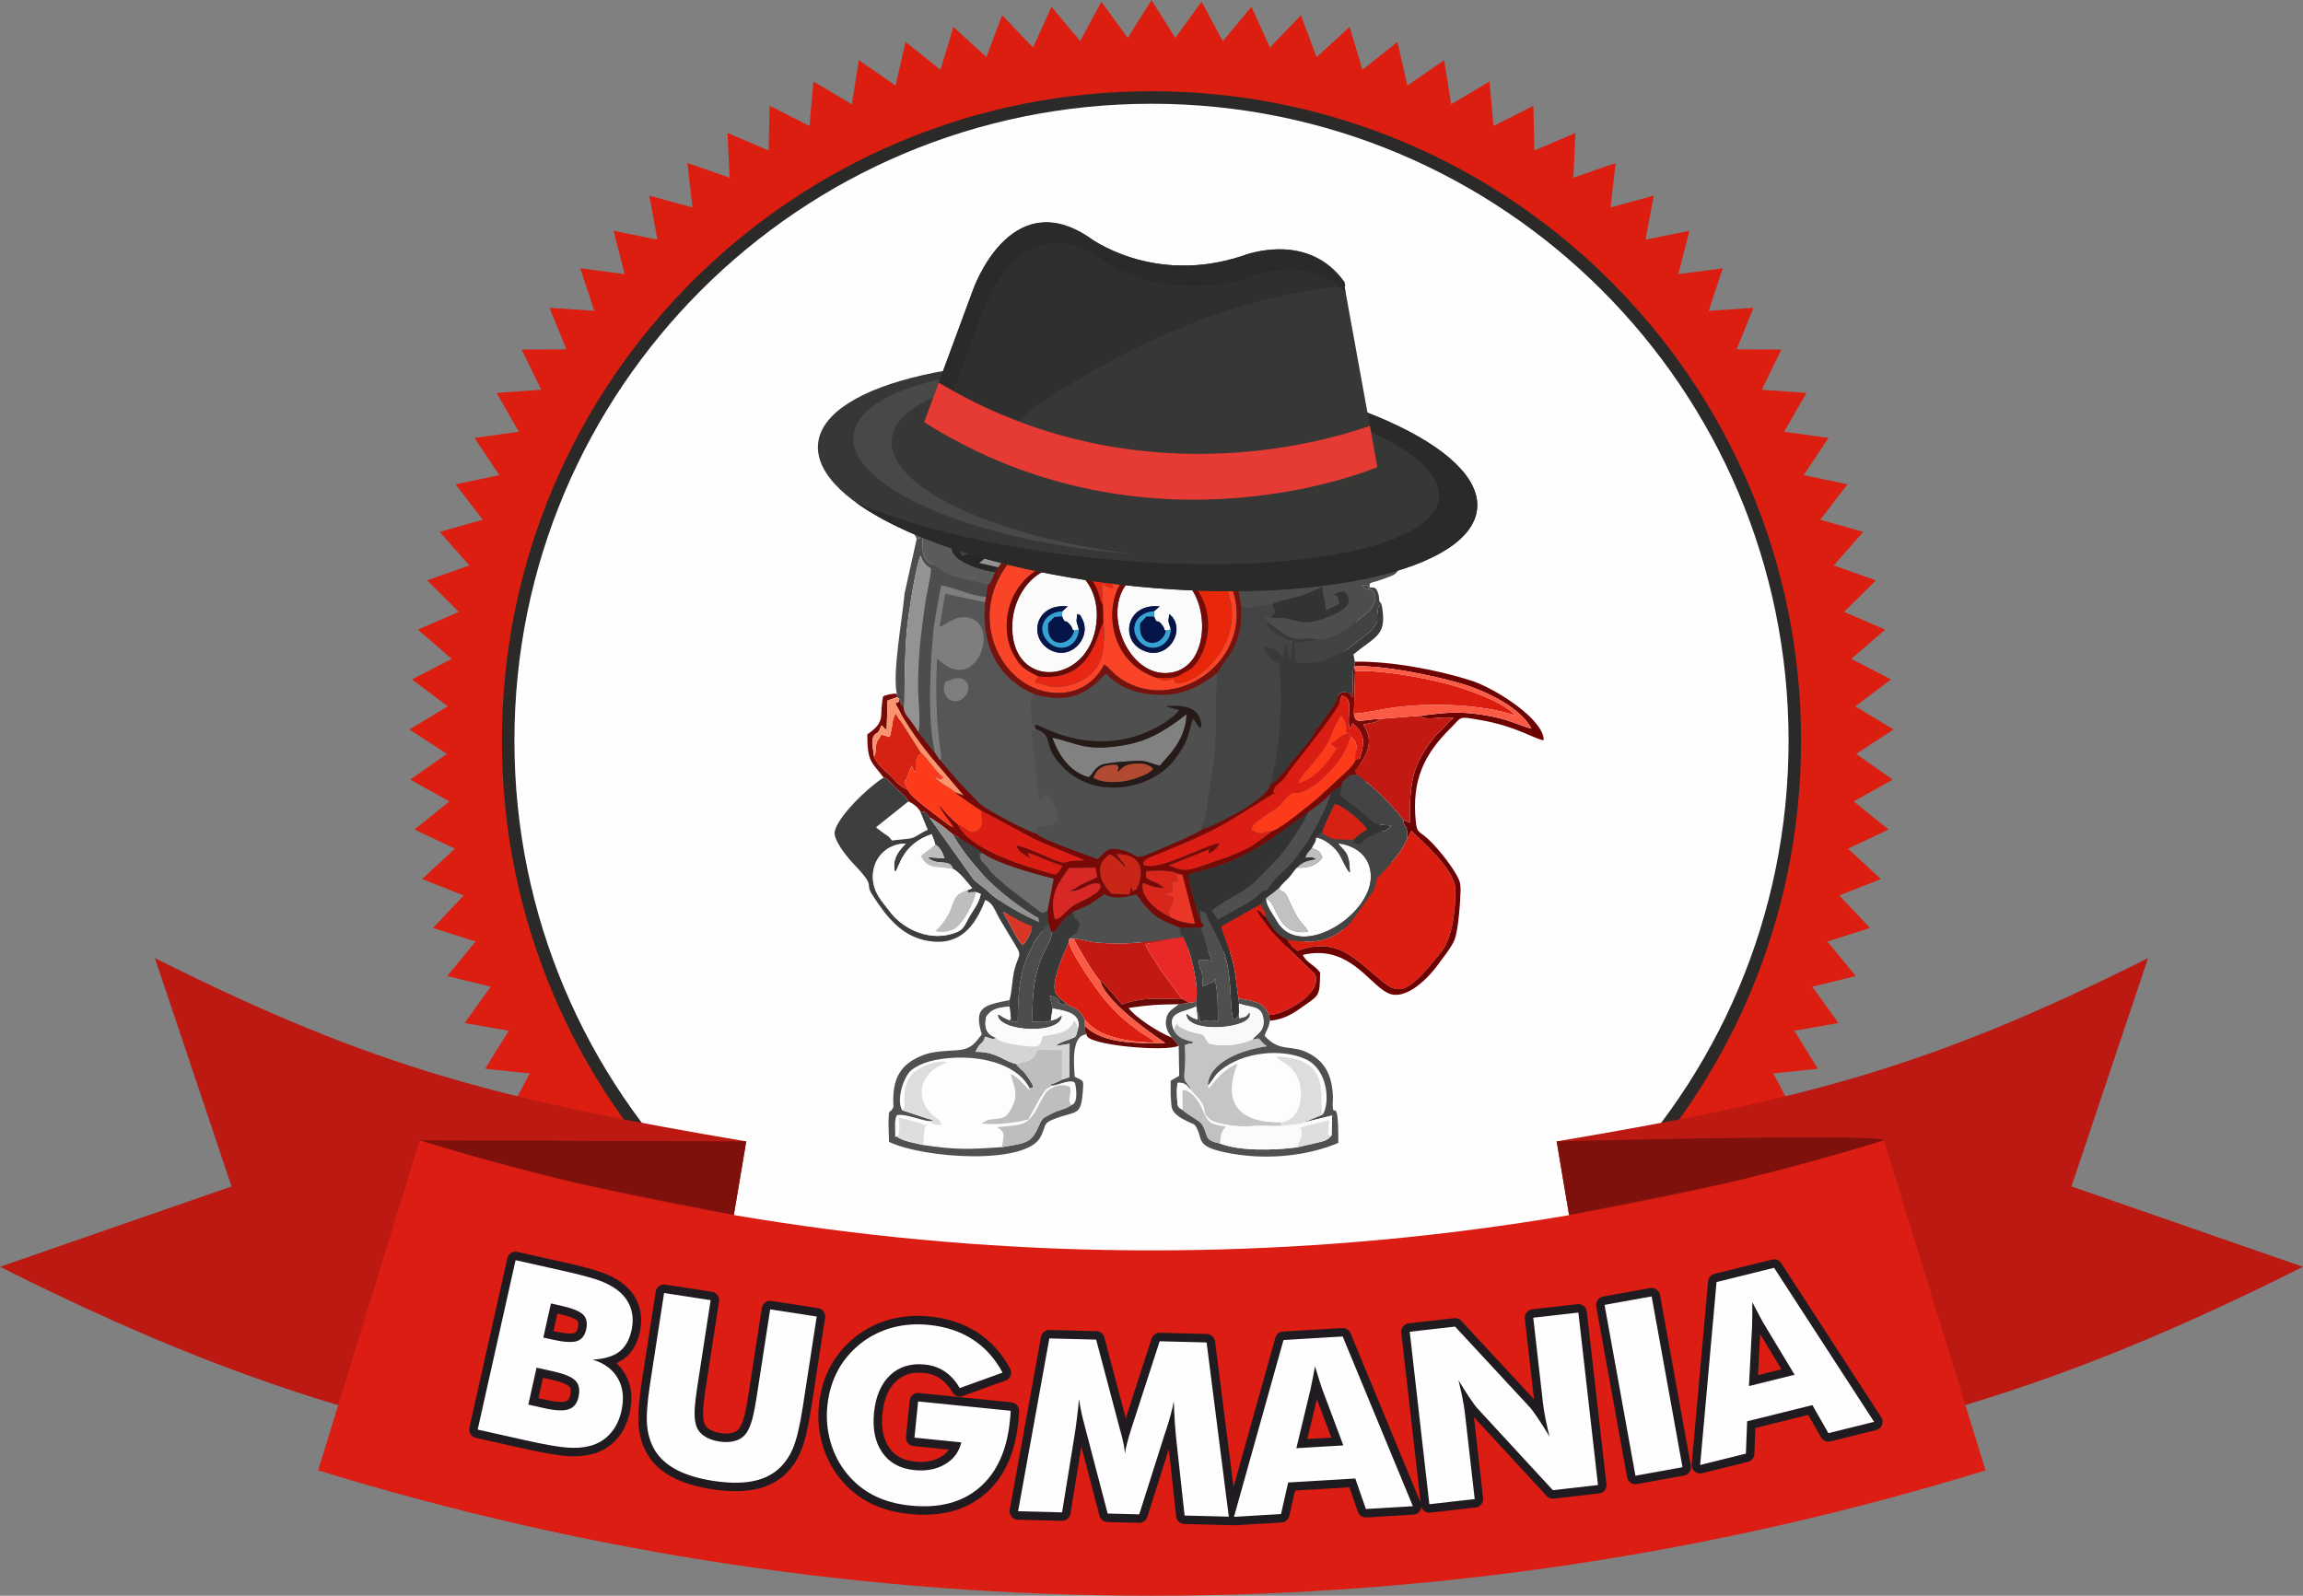 <?xml version="1.0" encoding="UTF-8"?>
<!DOCTYPE svg PUBLIC "-//W3C//DTD SVG 1.1//EN" "http://www.w3.org/Graphics/SVG/1.1/DTD/svg11.dtd">
<!-- Creator: CorelDRAW 2019 -->
<svg xmlns="http://www.w3.org/2000/svg" xml:space="preserve" width="83.196mm" height="57.662mm" version="1.1" style="shape-rendering:geometricPrecision; text-rendering:geometricPrecision; image-rendering:optimizeQuality; fill-rule:evenodd; clip-rule:evenodd"
viewBox="0 0 3490.77 2419.41"
 xmlns:xlink="http://www.w3.org/1999/xlink">
 <rect x="0" y="0" width="3490.77" height="2419.41" fill="#808080" stroke="none"/>
 <defs>
  <style type="text/css">
   <![CDATA[
    .str0 {stroke:#2B2A29;stroke-width:37.98;stroke-linejoin:round;stroke-miterlimit:22.926}
    .str1 {stroke:#1F1B20;stroke-width:25.69;stroke-linejoin:round;stroke-miterlimit:22.926}
    .fil1 {fill:none}
    .fil65 {fill:none;fill-rule:nonzero}
    .fil2 {fill:#FEFEFE}
    .fil52 {fill:#051449}
    .fil27 {fill:#261B19}
    .fil46 {fill:#272728}
    .fil11 {fill:#333333}
    .fil55 {fill:#34A3D4}
    .fil12 {fill:#383939}
    .fil8 {fill:#3D3E3E}
    .fil33 {fill:#424242}
    .fil3 {fill:#444444}
    .fil14 {fill:#4D4D4D}
    .fil4 {fill:#4F4F4F}
    .fil19 {fill:#505050}
    .fil5 {fill:#565656}
    .fil22 {fill:#595959}
    .fil20 {fill:#5B5B5B}
    .fil38 {fill:#670A07}
    .fil17 {fill:#6C0201}
    .fil36 {fill:#6F6E6F}
    .fil7 {fill:#770906}
    .fil16 {fill:#77130E}
    .fil23 {fill:#7E7E7E}
    .fil25 {fill:#818181}
    .fil28 {fill:#939393}
    .fil49 {fill:#B14A31}
    .fil47 {fill:#B34510}
    .fil29 {fill:#BEBEBE}
    .fil50 {fill:#C1C1C1}
    .fil18 {fill:#C21913}
    .fil21 {fill:#C6C5C6}
    .fil41 {fill:#C92618}
    .fil56 {fill:#D0CDD0}
    .fil37 {fill:#D4D4D4}
    .fil34 {fill:#D52212}
    .fil40 {fill:#D72825}
    .fil44 {fill:#D8271A}
    .fil54 {fill:#D93627}
    .fil43 {fill:#DA6719}
    .fil13 {fill:#DB1D13}
    .fil6 {fill:#DC1E10}
    .fil0 {fill:#DC1E10}
    .fil39 {fill:#DDDDDD}
    .fil53 {fill:#DEDEDE}
    .fil31 {fill:#E68437}
    .fil42 {fill:#E72714}
    .fil32 {fill:#E82927}
    .fil24 {fill:#E9270A}
    .fil48 {fill:#E93627}
    .fil9 {fill:#F94427}
    .fil35 {fill:#F9F9F9}
    .fil30 {fill:#FB5B45}
    .fil45 {fill:#FB946C}
    .fil51 {fill:#FBAF6F}
    .fil15 {fill:#FBFBFB}
    .fil26 {fill:#FD3B1B}
    .fil10 {fill:#FDFDFD}
    .fil66 {fill:#FEFEFE;fill-rule:nonzero}
    .fil58 {fill:#484847;fill-rule:nonzero}
    .fil57 {fill:#373736;fill-rule:nonzero}
    .fil60 {fill:#2F2F2E;fill-rule:nonzero}
    .fil59 {fill:#2B2A29;fill-rule:nonzero}
    .fil61 {fill:#E63A34;fill-rule:nonzero}
    .fil63 {fill:#7E110C;fill-rule:nonzero}
    .fil62 {fill:#BB1911;fill-rule:nonzero}
    .fil64 {fill:#DB1D13;fill-rule:nonzero}
   ]]>
  </style>
 </defs>
 <g id="Layer_x0020_1">
  <g id="_902435456">
   <polygon class="fil0" points="1745.39,0 1781.46,57.47 1821.34,2.57 1853.45,62.34 1896.94,10.25 1924.94,72.06 1971.85,23.03 1995.62,86.59 2045.72,40.83 2065.15,105.85 2118.23,63.58 2133.22,129.76 2189.04,91.17 2199.53,158.21 2257.82,123.48 2263.76,191.07 2324.26,160.36 2325.62,228.2 2388.06,201.64 2384.84,269.42 2448.93,247.13 2441.14,314.54 2506.59,296.63 2494.27,363.36 2560.77,349.91 2543.97,415.65 2611.24,406.73 2590.04,471.18 2657.76,466.82 2632.25,529.7 2700.11,529.92 2670.42,590.93 2738.1,595.72 2704.36,654.59 2771.57,663.95 2733.93,720.41 2800.36,734.28 2758.99,788.07 2824.33,806.39 2779.43,857.27 2843.37,879.96 2795.14,927.68 2857.41,954.64 2806.07,999 2866.37,1030.1 2812.15,1070.9 2870.22,1105.99 2813.37,1143.04 2868.94,1181.98 2809.72,1215.1 2862.53,1257.7 2801.2,1286.75 2851.02,1332.81 2787.88,1357.65 2834.47,1406.98 2769.79,1427.5 2812.95,1479.86 2747.04,1495.97 2786.56,1551.12 2719.7,1562.74 2755.41,1620.44 2687.93,1627.52 2719.66,1687.49 2651.86,1690 2679.47,1751.99 2611.64,1749.91 2635.01,1813.62 2567.48,1806.97 2586.49,1872.1 2519.57,1860.91 2534.14,1927.18 2468.12,1911.49 2478.18,1978.6 2413.37,1958.49 2418.88,2026.12 2355.58,2001.69 2356.51,2069.53 2295,2040.88 2291.35,2108.63 2231.92,2075.9 2223.7,2143.25 2166.61,2106.57 2153.86,2173.21 2099.39,2132.77 2082.17,2198.4 2030.54,2154.37 2008.94,2218.69 1960.4,2171.27 1934.5,2233.99 1889.27,2183.4 1859.2,2244.22 1817.5,2190.7 1783.38,2249.35 1745.39,2193.14 1707.39,2249.35 1673.28,2190.7 1631.57,2244.22 1601.5,2183.4 1556.27,2233.99 1530.37,2171.27 1481.84,2218.69 1460.23,2154.37 1408.61,2198.4 1391.39,2132.77 1336.91,2173.21 1324.16,2106.57 1267.08,2143.25 1258.86,2075.9 1199.42,2108.63 1195.77,2040.88 1134.27,2069.53 1135.19,2001.69 1071.89,2026.12 1077.4,1958.49 1012.6,1978.6 1022.65,1911.49 956.64,1927.18 971.21,1860.91 904.28,1872.1 923.29,1806.97 855.77,1813.62 879.13,1749.91 811.31,1751.99 838.92,1690 771.11,1687.49 802.84,1627.52 735.36,1620.44 771.07,1562.74 704.22,1551.12 743.74,1495.97 677.83,1479.86 720.98,1427.5 656.3,1406.98 702.89,1357.65 639.75,1332.81 689.57,1286.75 628.24,1257.7 681.06,1215.1 621.83,1181.98 677.4,1143.04 620.55,1105.99 678.62,1070.9 624.4,1030.1 684.71,999 633.36,954.64 695.63,927.68 647.4,879.96 711.35,857.27 666.45,806.39 731.78,788.07 690.42,734.28 756.84,720.41 719.2,663.95 786.41,654.59 752.67,595.72 820.35,590.93 790.67,529.92 858.52,529.7 833.02,466.82 900.73,471.18 879.53,406.73 946.8,415.65 930,349.91 996.5,363.36 984.18,296.63 1049.63,314.54 1041.84,247.13 1105.93,269.42 1102.71,201.64 1165.15,228.2 1166.51,160.36 1227.02,191.07 1232.96,123.48 1291.25,158.21 1301.74,91.17 1357.55,129.76 1372.54,63.58 1425.63,105.85 1445.05,40.83 1495.16,86.59 1518.93,23.03 1565.83,72.06 1593.84,10.25 1637.32,62.34 1669.44,2.57 1709.31,57.47 "/>
   <g>
    <path class="fil1 str0" d="M1745.39 157.31c533.32,0 965.65,432.34 965.65,965.66 0,533.32 -432.33,965.65 -965.65,965.65 -533.32,0 -965.66,-432.33 -965.66,-965.65 0,-533.32 432.34,-965.66 965.66,-965.66z"/>
    <path id="1" class="fil2" d="M1745.39 157.31c533.32,0 965.65,432.34 965.65,965.66 0,533.32 -432.33,965.65 -965.65,965.65 -533.32,0 -965.66,-432.33 -965.66,-965.65 0,-533.32 432.34,-965.66 965.66,-965.66z"/>
   </g>
   <path class="fil3" d="M1426.48 825.96c0,0 287.07,-110.35 457.64,-37.87 170.57,72.48 160.1,121.8 170.57,134.35 10.47,12.55 -15.64,64.61 -15.64,64.61l-10.9 67.69 104.14 323.91 -223.39 70.26 -366.38 -41.18 -183.17 -281.83 27.26 -206.6 39.85 -93.34z"/>
   <path class="fil4" d="M1569.62 1053.25c-4.69,2.06 -7.96,-1.21 -6.55,23.87 0.61,10.67 0.16,19.26 4.42,25.51 4.59,-5.45 -0.91,-5.01 24.61,5.49 115.31,47.4 194.67,-25.87 194.97,-31.62l-20.37 -5.54c20.39,-2.5 51.34,-1.27 53.84,25.89 0.01,0.15 1.15,4 -1.88,7.23l-10.11 -14.58c-5.49,13.76 -6.29,26.28 -13.97,40.58 -3.5,6.51 -6.68,10.33 -10.66,16.53 -30.89,48.01 -117.29,67.52 -167.84,21.08 -42.03,-38.62 -13.86,-50.04 -46.46,-62.79 2.31,10.86 -4.27,-1.22 -5.62,4.45l11.36 103.2c0.55,-0.42 1.17,-1.12 1.5,-1.42l4.43 -4.07c4.01,-3.04 1.75,-2.2 7.11,-3.71 8.1,14.52 37.41,49.31 -13.41,51l-6.8 4.48c6.28,-3.25 0.53,-2.42 2.22,5.09 9.94,9.7 72.51,30.84 93.17,38.84 12.86,-10.04 12.25,-19.98 37.83,-13.58 24.26,6.07 15.85,16.12 42.11,4.75 13.14,-5.69 73.24,-30.45 79.05,-36.67 -1.49,-6.01 3.38,-13.28 5.11,-21.62l13.02 -85.96c4.4,-43.89 1.75,-88.78 4.5,-129.27 -22.89,17.35 -48,33.21 -84.91,33.04 -38.68,-0.18 -65.27,-12.15 -83.28,-32.05 -4.42,2.67 -1.04,0.27 -5.51,4.52 -1.87,1.77 -2.09,2.26 -3.96,4.1 -28.84,28.46 -57.18,33.75 -97.91,23.25z"/>
   <path class="fil5" d="M1439.12 1031.59c26.73,-13.41 37.7,13.79 20.63,27.27 -16.21,12.8 -32.04,-3.73 -28.76,-18.66 2.39,-10.89 1.66,-5.37 8.13,-8.61zm-14.58 120.71c9.76,10.83 18.8,22.19 28.61,33.21l31.69 33c12.53,10.81 69.87,40.88 85.57,45.41 -1.69,-7.51 4.07,-8.34 -2.22,-5.09l6.8 -4.48c50.82,-1.7 21.51,-36.48 13.41,-51 -5.36,1.51 -3.1,0.67 -7.11,3.71l-4.43 4.07c-0.33,0.3 -0.96,1 -1.5,1.42l-11.36 -103.2c1.35,-5.66 7.93,6.41 5.62,-4.45 0.16,-6.66 0.51,-1.98 -2.13,-2.25 -4.25,-6.26 -3.81,-14.84 -4.42,-25.51 -1.42,-25.08 1.86,-21.82 6.55,-23.87 -52.24,-21.86 -82.58,-68.06 -76.45,-139.89l-60.44 -13.08 -8.47 50.32c13.82,-6.06 24.86,-18.52 44.63,-14.08 46.46,10.46 13.39,110.97 -39.94,69.18l-8.56 -6.82c-1.81,45.59 -1.78,91.94 5.03,137.27 0.26,1.7 1.28,7.77 1.23,9.18 -0.42,11.3 0.18,2.94 -2.11,6.95z"/>
   <path class="fil3" d="M1881.34 918.65c0.7,23.58 -1.16,40.35 -9.03,58.73 -7.77,18.16 -19.63,28.1 -27.13,43.01 -2.76,40.49 -0.1,85.39 -4.5,129.27l-13.02 85.96c-1.73,8.34 -6.6,15.61 -5.11,21.62 13.24,-2.47 49.39,-22.72 59.67,-28.72 14.48,-8.45 41.18,-26.54 44.15,-40.07 10.43,-53.53 7.51,-26.66 13.25,-85.52 2.41,-24.73 1.78,-70.02 -0.14,-95.59 -2.42,-5.06 -18.03,-4.33 -23.53,-26.84 13.36,1.72 20.43,4.89 30.17,17.35 -1.35,-19.39 2.13,-16.83 4.64,-20.04l4.43 22.36c0.08,0.14 0.54,0.63 0.62,0.74l3.42 -29.82c-12.87,-0.03 -36.61,-15.6 -38.25,-24.64l0.35 -3.55 -5.36 -8.22 10.73 1.51 7.4 -9.23c-6.49,-4.88 -0.34,-1.3 -5.69,-10.8 -10.2,1.35 -16.78,1.31 -25.89,3.53 -10.27,2.5 -11.36,3.79 -21.18,-1.05z"/>
   <path class="fil6" d="M2132.6 1271.3c-3.68,14.08 -24.87,38.9 -36.47,50.64 -15.17,15.36 -6.43,6.52 -14.35,28.3l-35.89 50.32c-34.69,33.37 -62.15,28 -94.93,24.39 3.16,8.09 10.7,13.07 16.01,16.7 51.89,-19.32 79.72,4.97 109.65,30.6 40.43,34.63 47.32,48.04 108.31,-29.53 17.33,-22.04 21.42,-66.55 20.98,-94.53 -0.5,-32.05 -61.66,-82.43 -66.78,-88.57l-1.87 3.82c-0.25,0.48 -0.64,1.35 -0.9,1.85 -0.24,0.47 -0.64,1.32 -0.87,1.74 -5.5,10.12 3.16,-1.1 -2.88,4.3z"/>
   <path class="fil7" d="M1784.27 1324.54l8.04 2.03 18.92 73.82c-13.73,-0.13 -27.99,-4.67 -38,-10.5 -17.17,-7.31 -46.05,-29.49 -40.93,-50.77 5.4,0.5 6.89,2.26 11.97,4.15 7.35,2.74 10.44,2.4 19.96,2.9 -0.57,-0.52 -1.43,-2.08 -1.75,-1.54l-7.25 -5.02c-3.38,-1.84 -5.37,-2.2 -9.41,-4.15 -7.22,-3.5 -11.06,-4.28 -7.62,-14.62 16.21,-0.99 39.37,-1.55 46.06,3.7zm-185.12 69.53c-9.76,-36.33 5.49,-56.49 21.48,-78.11l39.78 -0.22 2.8 13.79c-3.15,2.27 0.44,0.17 -4.99,2.84 -9.76,4.79 -20.6,7.85 -29.16,15.23l-8.14 3.22c14.18,1.73 20.89,-6.78 35.01,-10.72 10.29,-2.87 15.87,0.86 9.6,9.78 -2.35,3.35 -5.06,4.77 -8.96,7.38 -16.96,11.36 -24.07,9.26 -40.18,24.64 -8.48,8.09 -8.11,9.55 -17.23,12.19zm85.91 -39.16c-14.97,-13.64 -29.9,-42.52 -2.69,-59.63 7.32,2.5 19.57,15.93 25.5,21.72 -6.1,-12.2 -11.5,-13.67 -14.87,-22.14 56.33,0.97 30.03,53.13 29.67,53.45 -10.19,3.91 -2.9,6.32 -8.33,-4.25l-2.44 12.16 -26.84 -1.31zm369.26 -201.95c-4,10.29 -19.53,21.62 -27.34,29.81l-30.81 28.24c-11.64,9.3 -53.25,44.25 -66.18,48.26l-33.4 23.89c-24.17,13.3 -54.55,22.91 -81.17,31.72 -18.65,6.17 -25.34,4.84 -43.81,-2.74l61.11 -24.24c1.46,3.43 -0.33,-5.43 -0.5,2.9 -0.09,4.93 -1.48,-0.07 0.5,3.22 8.05,-4.62 12.13,-7.48 15.88,-15.48 -23.13,2.37 -95.25,44.76 -115.56,32.18 0.78,-3.57 -1.57,-5.79 11.28,-11.19 45.57,-19.17 78.84,-30.99 124.34,-57.86l73.15 -45.5c-6.5,4.72 -3.8,3.57 -12.84,5.6 5.72,-13.57 4.9,-9.15 14.94,-18.76 7.09,-6.78 7.67,-11.64 13.84,-18.34l48.19 -61.97c2.36,-3.62 2.25,-3.04 5.66,-7.72 26.84,-36.8 15.64,-27.09 22.49,-40.2 19.5,4.67 6.39,27.22 11.61,51.37l4.5 -9.59c15.43,13.6 19.11,24.14 13.35,44.8 -3.41,12.22 -0.95,7.38 -9.22,11.6zm-127.93 35.5c-2.97,13.53 -29.67,31.62 -44.15,40.07 -10.28,5.99 -46.44,26.25 -59.67,28.72 -5.81,6.22 -65.91,30.97 -79.05,36.67 -26.27,11.37 -17.86,1.32 -42.11,-4.75 -25.57,-6.4 -24.97,3.55 -37.83,13.58 -20.66,-8 -83.22,-29.14 -93.17,-38.84 -15.69,-4.53 -73.04,-34.59 -85.57,-45.41l-31.69 -33c-9.81,-11.03 -18.85,-22.38 -28.61,-33.21l-7.2 -10.77c-0.52,-0.46 -1.18,-1.13 -1.49,-1.45l-24.1 -30.38c-4.01,-6.87 -6.8,-10.59 -11.77,-17.36 -6.05,-8.24 -9,-9.73 -10.32,-19.37 -4.42,-4.19 -0.16,0.97 -3.9,-6.49 -0.32,-0.64 -1.6,-2.77 -1.79,-4.06 -0.16,-1.11 -0.52,-1.44 -0.89,-2.11 -1.72,6.49 -0.84,2.72 -5.99,6.12 14.56,29.49 41.3,67.19 62.38,91.02l40.84 48.39 -12.74 -4.88c2.2,3.5 33.18,24.54 39.72,27.97l77.28 41.44c25.81,12.76 53.09,22.06 79.53,34.08 -6.16,0.55 -12.7,0.13 -18.12,0.72 -11.69,1.26 -6.1,2.53 -13.81,2.71 -9.94,0.23 -50.38,-22.46 -71.62,-25.96 3.55,11.39 14.88,14.64 22.92,21.43 -4.72,-5.23 -2.7,-2.89 -5.75,-9.84 11.73,2.04 16.91,5.97 27.13,9.97 9.82,3.84 16.93,6.56 25.65,9.32 -4.32,7.31 -4.63,9.1 -11.37,13.32 -36.12,-9.7 -130.15,-36.11 -147.41,-76.39 -5.51,-3.28 -24.09,-23.38 -28.67,-29.48 6.23,14.56 15.3,22.18 22.46,34.39 -6.34,-2.72 -5.35,-2.58 -9.83,-5.98 -12.24,-9.28 -57.09,-41.26 -59.4,-50.69 -16.3,-8.16 -16.4,-12.55 -29.25,-24.4 -6.98,-6.43 -18.47,-15.95 -22.23,-26.19 -0.44,-8.44 -4.53,-21.14 -1.5,-29.03 3.99,-10.38 7.41,-1.51 12.4,-18.5 9.89,6.15 -2.56,-1.68 6.21,5.37 6.91,5.55 -2.47,2.02 2.03,1.44l1.37 -44.56 14.82 -5.3 -0.8 -4.98c-8.52,-0.39 -14.56,1.66 -20.74,3.91 -6.56,32.15 5.21,37.35 -24.05,57.81 0.21,42.74 6.29,40.68 24.71,65.39 4.22,-0.54 13.34,10.83 17.24,14.71 8.19,8.14 14.96,11.53 20.43,21.42 6.99,3.22 13.1,7.43 17.63,14.66 11.31,2.18 7.33,0.85 14.22,9.63 8.6,4.35 25.96,17.34 34.58,25.09 4.42,1.43 42.25,25.63 46.2,29.05 20.34,15.43 76,30.87 107.44,38.82l-9.35 48.55 1.41 18.44 5.34 15.46c6.67,-3.31 9.92,-10.21 14.62,-16.31 11.19,-14.53 9.11,-6.95 16.99,-16.17 9.47,-3.11 16.42,-6.47 25.66,-10.96l22.65 -15.47c14.32,9 31.68,4.28 48.07,0.46 17.29,22.71 28.54,37.3 56.59,46.17l9.29 4.37 31.69 -0.23c5.03,-2.15 3.25,2.36 4.27,-4.23l-3.81 -5.35c-5.47,-13.37 -19.09,-56.67 -18.72,-71.65 56.95,-13.68 86.03,-27.25 129.38,-56.16l30.86 -22.42c8.14,-5.74 14.14,-10.46 20.68,-15.1 8.17,-5.96 27.83,-19.73 34.05,-28.62 7.89,-6.26 7.5,-7.38 17.4,-11.59 -1.1,-5.59 0.76,-5.78 6.65,-10.99 6.44,-5.69 5.4,-5.78 15.35,-6.21l-2.46 -5.83c15.14,-17.02 29.66,-40.99 15.66,-64.99 -0.23,-0.41 -0.8,-1.28 -1,-1.6l-2.01 -3.26c10.85,-2.78 18.91,-1.75 25.8,-8.66 -9.48,0.3 -15.39,1.43 -24.33,2.37 -12.07,1.28 -13.8,0.38 -15.58,-10.33l1.82 -64.82 -1.12 -7.13c-1.8,3.31 -1.07,0.18 -1.79,5.72l-1.13 41.83c-5.52,-8.22 1.51,-6.82 -10.57,-7.84 -6.7,-0.57 -8.16,0.2 -11.19,4.96 -2.14,3.37 -0.63,5.15 -4.59,11.83l-24.38 35.06c-16.72,16.3 7.1,-11 -4.01,3.71 -0.13,0.17 -4.1,8 -5.68,10.4 -11.45,17.37 -29.05,35.65 -38.41,47.49 -3.24,4.1 -2.99,5.04 -7.12,9.26 -14.64,14.95 -6.76,11.43 -17.57,15.97z"/>
   <path class="fil8" d="M1550.81 1432.75c-4.05,-3.33 -1.46,-0.13 -6.16,-6.2 -0.06,-0.08 -3.5,-5.56 -4.14,-6.58l-20.14 -37.26c15.27,6.62 27.02,16.17 44.3,21.43 -1.79,13.48 -12.45,26.95 -12.5,26.84 -0.21,-0.44 -0.91,1.18 -1.36,1.77zm-133.28 -152.49c7.8,5.17 10.96,11.66 14.08,21.17l-25.54 -1.78c14.08,14.64 33.45,0.78 38.64,18.01 8.65,3.57 22.41,21.25 28.88,29.02l-6.49 2.73c-1.03,4.98 -2.77,0.34 0.47,3.61l11.58 -0.51 7.44 2.9c-2.83,14.87 -11.15,23.43 -18.36,36.55 -8.35,15.2 -8.24,19 -26.76,24.25 -36.65,10.4 -74.9,-9.73 -93.08,-34.6 -10.54,-14.42 -25.19,-27.71 -25.38,-52.09 -0.23,-28.82 21.78,-50.69 49.99,-50.4 -9,8.91 -19.21,20.5 -17.52,36.61 1.13,10.83 -0.54,1.21 2.02,5.9 6.26,-9.66 11.16,-42.06 54.68,-56.85 2.19,7.1 3.76,8.09 5.34,15.48zm-78.28 -101.31c-23.3,14.6 -70.18,59.55 -74.1,82.28 -2.08,12.05 18.48,37.88 27.43,47.18 37.34,38.83 17.09,28.98 29.69,48.39 21.33,32.89 44.33,63.44 85.37,69.96 48.15,7.65 70.79,-23.2 85.82,-62.42 12.65,5.86 12.49,13.02 24.23,33.02 36.31,61.92 28.96,38.72 20.05,72.69 -3.83,14.63 -3.37,31.68 -7.58,46.33l0.05 9.96 1.77 15.92c2.89,11.16 0.27,4.18 10.77,7.4 0,-40.24 2.09,-78.97 21.39,-113.77 2.14,-3.87 1.84,-4.25 4.22,-9.02l20.71 -27.56 -1.41 -18.44c-7.85,4.05 -3.94,3.62 -11,1.69l-47.67 -36.18c-7.64,-6.89 -17.78,-14.53 -25.64,-23.02 -4.92,-5.32 -5.82,-7.98 -10.98,-13.52 -2.55,-2.73 -5.42,-3.85 -6.1,-7.69 -2.92,-16.52 -4.02,-4.67 3.31,-8.64 -3.96,-3.42 -41.78,-27.62 -46.2,-29.05 25.7,42.8 57.21,76.09 95.16,104.1 6.46,4.77 11.53,8.21 19.04,13.14 23.09,15.18 13.89,5.03 17.97,16.57 -20.66,-8.36 -61.2,-30.07 -78.55,-47.26 -7.13,-7.06 -14.43,-10.55 -21.84,-18.29l-66.35 -93.35c-6.89,-8.78 -2.9,-7.45 -14.22,-9.63l11.69 28.46c-7.9,3.15 -17.7,10.34 -22.7,12.05 -6.47,2.21 -22.77,2.66 -31.41,4.18 -6.37,-7.48 -4.77,-5.79 -12.19,-10.7l-10.8 -8.06c-0.22,-0.86 -0.93,-0.94 -1.35,-1.45l49.12 -39.13c-5.47,-9.9 -12.24,-13.28 -20.43,-21.42 -3.9,-3.89 -13.03,-15.26 -17.24,-14.71z"/>
   <path class="fil9" d="M1752.19 1027.42c-72.34,-25.28 -77.98,-107.2 -52.2,-144.58 -10.03,-7.15 -10.21,-2.69 -12.65,-16.57 27.22,15.6 38.81,12.06 78.26,7.53 0.81,-0.38 3.11,-1.2 3.69,-1.57 6.86,-4.23 3.69,-2.3 6.4,-4.49 -14.87,-8.65 -21.27,3.65 -29.92,-5.37 8.92,-7.67 14.87,-2.81 38.56,-8.25 15.21,-3.5 23.9,-6.6 37.67,-10.47l10.28 8.27c3.05,2.9 7.89,7.52 10.72,10.92 8.66,10.41 9.86,14.71 14.71,25.59 35.21,79.07 -35.87,143.48 -68.41,146.95 -9.6,1.02 -7.68,-0.83 -10.25,-6.52 -10.36,2.75 -11.02,3.46 -19.03,1.67 -10.49,-2.35 -5.84,-2.19 -7.8,-3.13zm-80.47 -110.06l0.5 27.11c3.21,11.97 0.59,33.44 -1.17,45.28 -5.03,33.9 -43.06,55.8 -80,50.88l-22.71 -6.44 5.74 -8.56c-21.57,-11.32 -26.59,-13.28 -37.7,-33.32 -22.18,-40 -11.56,-114.17 57.4,-138.64 5.92,-3.6 -5.42,0.64 7.67,-3.79 3.34,-1.13 4.49,-0.7 7.63,-0.93 -5.48,-0.79 -5.78,-6.38 -9.33,-14.35 -3.56,-8.01 -2.33,-9.64 -9.23,-13.37 27.09,-6.62 42.64,1.07 60.21,18.86 3.58,3.63 0.02,-0.29 3.79,4.43l12.99 18.37c-0,-0.01 -3.93,-1.1 0.35,-5.61 6.1,-6.44 1.17,-3.08 11.81,-5.53 -18.02,27.67 1.57,17.95 8.06,40.14 -16.77,-2.42 -17.79,-9.41 -17.74,-9.51l1.73 34.98zm2.12 90.21c10,6.07 13.08,15.94 34.57,27.29 75.99,40.11 177.74,-26.79 165.15,-118.91 -4.19,-30.65 -22.88,-62.93 -46.21,-78.45 -12.36,2 -27.41,8.05 -40.73,11.22 -31.32,7.44 -68.25,7.83 -100.16,4.37 -22.54,-2.45 -21.23,-9.76 -32.8,-21.24 -49.26,-48.9 -103.11,-12.66 -131.75,31.1 -57.27,87.52 5.89,193.28 88.04,187.45 32.77,-2.33 52.15,-21.26 63.89,-42.83z"/>
   <path class="fil10" d="M1367.4 1683.31c6.37,-5.61 3.05,-2.17 3.31,-15.37 0.12,-6.03 0.29,-12.15 1.54,-18.01 1.92,-8.94 5.98,-17.35 11.75,-22.75 9.58,-8.98 36.44,-21.86 52.45,-16.24 -46.4,14.51 -49.76,58.28 -20.63,81.41 10.51,8.34 8.17,4.96 11.48,13.05 -6.04,-0.13 -5.47,0.5 -10.8,-0.83 -5.97,-1.48 -5.27,-2.59 -7.97,-4.63 -14.97,-1.96 -37.59,-12.03 -49.24,-9.06 -3.53,8.23 -2.47,14.35 -2.41,25.28 0.22,16.74 -0.52,4.07 2.8,7.28 6.02,-5.82 3.07,-19.77 2.5,-28.85 6.18,1.51 38.11,8.73 42.01,12.38 6.08,-0.78 -3.44,-15.41 -4.85,29.14 49.1,7.29 69.15,6.72 119.4,3.16 1.97,-16.45 6.83,-22.03 -7.44,-30.23 36.43,-4.19 44.9,-0.58 60.23,-27.94 3.49,-6.23 11.35,-23.12 16.19,-27.08 15.3,-12.49 29.43,-8.63 34.43,-5.79 2.61,14.26 -5.5,17.05 1.81,27.26 11.86,-2.99 6.09,-30.65 6.09,-30.65 -0.82,-12.13 -25.47,0.41 -35.01,1.21l-4.33 2.57c-0.7,0.4 -3.25,1.64 -3.96,2.09 -5.61,3.5 -26.18,42.85 -27.9,46.64 -21.44,5.14 -47.01,8.65 -71.32,6.02l9.55 -5.11c3.43,-1.1 3.91,-0.7 7.21,-1.21 14.64,-2.23 20.1,0.06 29.04,-17.06 11.43,-21.89 3.25,-31.47 -1.32,-51.89 6.87,3.18 11.74,7.88 16.49,12.56 15.3,15.06 10.08,13.05 12.03,9.43 -15.47,-32.69 -64.92,-49.45 -117.14,-46.21 -23.7,1.47 -46.92,6.67 -61.63,18.37 -12.42,9.87 -23.42,45.32 -14.37,61.05z"/>
   <path class="fil11" d="M2016.67 1203.11c-6.06,21.16 -10.99,27.81 -19.03,45l-8.48 15.48c-12.19,22.09 -10.84,15.31 -22.49,33.59 -8.59,13.49 -31.71,31.54 -38.66,41.53 -18.11,26.07 -0.16,-2.26 -23.9,21.45l-11.37 7.84c-0.5,0.3 -1.16,0.73 -1.65,1.02l-35.85 20c-5.33,2.28 -2.24,1.01 -9.11,5.21l-7.88 -11.78c-0.29,-0.43 -0.84,-1.24 -1.2,-1.9 3.64,-3.1 0.06,-0.54 5.27,-4.15 48.96,-33.89 35.03,-11.33 95.32,-75.96 12.6,-13.51 39.27,-52.67 44.97,-68.71 -6.54,4.64 -12.54,9.35 -20.68,15.1l-30.86 22.42c-43.35,28.91 -72.43,42.47 -129.38,56.16 -0.37,14.98 13.25,58.28 18.72,71.65l-1.33 -16.48c13.82,6.83 5.42,-0.27 13.52,15.89 21.25,42.39 28.23,50.44 32.17,101.38 0.85,11.01 0.91,42.1 5.53,48.07 12.03,-3.96 5.91,-18.53 7.87,-24.19l-0.76 -7.74c-3.85,-20.46 -3.48,-36.13 -8.87,-56.37 -5.39,-20.24 -12.55,-35.31 -17.56,-52.91l59.91 -33.7 8.04 -9.26c9.42,-7.41 10.82,-7.4 20.34,-15.98 3.34,-4.7 9.19,-9.7 13.5,-14.23 5.37,-5.65 7.98,-10.97 12.94,-15.88 9.76,-9.8 14.9,-9.8 28.91,-13.09 -7.44,-4.43 -6.47,-2.35 -15.96,-2.28 3.3,-8.39 4.19,-7.78 9.66,-14.28 4.04,-8.54 5.71,-7.75 6.74,-16.31l9.93 -9.98c1.75,-7.41 13.39,-31.99 18.36,-40.81 11.17,1.77 43.73,27.89 48.81,38.85 -7.52,3.69 -14.38,9.59 -20.54,15.46l1.6 5.62c18.55,0.9 5.74,1.89 15.72,-5.58 14.42,-10.79 31.6,-13.8 33.13,-14.69l7.19 -6.88c-31.27,-2.1 -23.82,-2.2 -35.9,-12.47l-17.41 -14.87c-3.81,-3.01 -4.74,-3.08 -9.3,-6.91 -17.34,-14.59 -16.54,-7.35 -12.57,-25.92 -9.9,4.21 -9.51,5.33 -17.4,11.59z"/>
   <path class="fil12" d="M2001.87 969.75c-11.3,-0.38 -9.3,-2.21 -23.66,-1.74 -9.63,0.31 -12.65,1.57 -23,-1.98l-15.24 -9.17c-0.49,-0.32 -1.17,-0.73 -1.65,-1.05l-17 -12.89 -0.35 3.55c1.64,9.03 25.38,24.61 38.25,24.64l-3.42 29.82c-0.08,-0.1 -0.53,-0.6 -0.62,-0.74l-4.43 -22.36c-2.51,3.21 -5.98,0.65 -4.64,20.04 -9.74,-12.46 -16.81,-15.63 -30.17,-17.35 5.5,22.51 21.11,21.78 23.53,26.84 1.92,25.57 2.55,70.85 0.14,95.59 -5.74,58.86 -2.82,31.99 -13.25,85.52 10.82,-4.54 2.93,-1.03 17.57,-15.97 4.13,-4.21 3.87,-5.15 7.12,-9.26 9.36,-11.84 26.96,-30.11 38.41,-47.49 1.59,-2.4 5.55,-10.23 5.68,-10.4 11.11,-14.71 -12.7,12.58 4.01,-3.71l24.38 -35.06c3.97,-6.68 2.45,-8.47 4.59,-11.83 3.03,-4.76 4.49,-5.53 11.19,-4.96 12.09,1.02 5.06,-0.38 10.57,7.84l1.13 -41.83c0.72,-5.53 -0.01,-2.41 1.79,-5.72l0.83 -6.8 -2.13 -11.06c35.36,-29.25 51.5,-28.04 42.63,-76.12 -4.14,3.75 -5.42,1.04 -6.59,16.2 -0.9,11.65 3.31,6.16 -8.33,23.17l-40.2 31.61c-33.42,15.57 -35.39,18.86 -74.43,17.61l-2.84 -29.46 40.1 -5.45z"/>
   <path class="fil10" d="M1479.17 1352.51c-0.97,12.6 -19.51,51.55 -35.69,57.51 -7.56,2.79 -16.96,4.23 -25.63,1.72 37.29,-36.29 15.91,-52.68 49.27,-62.33l6.49 -2.73c-6.48,-7.77 -20.23,-25.45 -28.88,-29.02 -23.22,-5.11 -38.52,1.77 -48.69,-19.67 3.89,-4.26 20.04,-15.13 21.5,-17.73 -1.58,-7.38 -3.16,-8.38 -5.34,-15.48 -43.52,14.79 -48.42,47.19 -54.68,56.85 -2.56,-4.68 -0.89,4.94 -2.02,-5.9 -1.69,-16.11 8.53,-27.7 17.52,-36.61 -28.2,-0.29 -50.22,21.58 -49.99,50.4 0.2,24.38 14.84,37.67 25.38,52.09 18.18,24.87 56.44,45 93.08,34.6 18.52,-5.25 18.42,-9.05 26.76,-24.25 7.21,-13.12 15.53,-21.68 18.36,-36.55l-7.44 -2.9z"/>
   <path class="fil13" d="M1877.41 1513.98c25.45,3.9 37.33,5.58 46.28,24.98 18.22,0.86 81.81,-30.96 69.6,-61.76 -0.22,-0.55 -60.25,-56.89 -69.26,-69.86 -6.89,-9.92 -13.94,-16.83 -18.97,-27.63 9.77,4.83 4.38,5.65 14.04,11.37 -1.57,-11.58 -0.94,-7.18 -6.9,-17.26 -0.25,-0.42 -0.99,-1.98 -1.31,-2.82l-59.91 33.7c5,17.6 12.16,32.66 17.56,52.91 5.39,20.24 5.02,35.9 8.87,56.37z"/>
   <path class="fil13" d="M1929.99 1259.28c-21.12,3.7 -15.89,7.48 -33.35,-0.72 2.59,-8.02 0.73,-6.15 8.4,-12.6 3.5,-2.95 6.73,-5.04 10.79,-7.97 6.69,-4.84 15.37,-9.8 20.76,-13.98 6.83,-5.3 13.26,-15.86 18.37,-19.19 9.69,-6.32 2.24,-0.49 14.66,-3.07 23.55,-4.9 73.12,-50.64 77.22,-89.67 -10.98,1.65 -10.57,1.54 -18.41,7.62 -4.83,3.75 -5.35,5.08 -10.44,8.49 0.85,0.9 1.91,1.84 2.8,2.44 0.77,0.51 1.68,1.52 2.53,1.99 6.2,3.47 5.15,0.59 5.41,-1.74 -14.91,24.17 -33.01,49.6 -61.92,57.21 4.3,-10.2 11.56,-17.21 18.55,-25.42 39.95,-46.94 26.14,-45.05 47.68,-78.89 18.17,30.35 -2.85,16.2 13.62,31.85 14.59,13.86 7.46,17.21 7.65,37.36 8.27,-4.22 5.81,0.62 9.22,-11.6 5.76,-20.66 2.09,-31.2 -13.35,-44.8l-4.5 9.59c-5.22,-24.15 7.89,-46.69 -11.61,-51.37 -6.84,13.11 4.35,3.39 -22.49,40.2 -3.41,4.68 -3.3,4.1 -5.66,7.72l-48.19 61.97c-6.17,6.71 -6.75,11.56 -13.84,18.34 -10.04,9.61 -9.22,5.19 -14.94,18.76 9.04,-2.02 6.34,-0.88 12.84,-5.6l-73.15 45.5c-45.5,26.87 -78.78,38.69 -124.34,57.86 -12.85,5.41 -10.5,7.62 -11.28,11.19 20.31,12.58 92.43,-29.81 115.56,-32.18 -3.75,8 -7.83,10.85 -15.88,15.48 -1.98,-3.29 -0.59,1.7 -0.5,-3.22 0.17,-8.33 1.96,0.52 0.5,-2.9l-61.11 24.24c18.47,7.58 25.16,8.91 43.81,2.74 26.62,-8.81 57,-18.42 81.17,-31.72l33.4 -23.89z"/>
   <path class="fil14" d="M1876.55 891.92l4.79 26.74c9.82,4.84 10.91,3.55 21.18,1.05 9.11,-2.22 15.69,-2.18 25.89,-3.53 9.91,-5.07 24.55,-7.63 37.87,-11.3 14.04,-3.87 25.09,-9.15 37.54,-15.03 1.4,15.24 4.43,15.29 5.78,35.52l20.24 -9.49c-0.33,-8.93 -2.45,-11.04 -7.64,-15.18 10.33,-3.31 14.86,-7.48 20.2,2.32 10.12,18.56 -22.1,29.22 -33.82,34.02 -31.78,13.02 -47.43,2.1 -59.4,0.28 -9.25,-1.41 -10.17,0.91 -22.49,-1.09l-10.73 -1.51 5.36 8.22 17 12.89c0.48,0.32 1.16,0.73 1.65,1.05l15.24 9.17c10.35,3.55 13.36,2.3 23,1.98 14.37,-0.47 12.37,1.36 23.66,1.74 13.36,-1.77 24.45,-5.83 40.24,-15.54l32.68 -27.26c4.63,-4.3 15.63,-20.54 5.93,-30.44 -10.4,-10.62 -2.63,5.14 -17.11,-9.97 11.87,1.73 2.81,-1.46 12.24,3.96 0.52,-9.88 -1.49,-4.24 21.68,-12.97 10.33,-3.89 17.61,-5.43 21.43,-12.48 -9.39,-8.07 -28.97,3.33 -39.84,7.47 -18.25,6.94 -21.46,10.88 -42.37,3.29 -4.21,-11.95 -6.18,-26.21 -8.88,-38.95 -5.71,-26.91 -5.75,-17.15 -19.45,-33.01 -9.81,2.45 -3.57,-1.94 -9.23,4.83 5.88,14.44 7.02,8.92 11.3,14.92 3.76,5.27 2.12,9.64 2.12,17.3 -9.66,5.12 -10.39,12.07 -25.05,19.74 -31.8,16.64 -16.62,9.34 -47.53,19.13 -16.87,5.34 -47.04,11.81 -63.47,12.15z"/>
   <path class="fil10" d="M1988.32 1286c9.26,2.77 12.41,5.04 15.98,13.99 -7.89,11.29 -18.95,16.06 -38.59,15.66 -4.96,4.91 -7.57,10.23 -12.94,15.88 -4.31,4.53 -10.17,9.53 -13.5,14.23 1.48,12.33 0.91,-1.57 10.67,11.44l10.34 22.11c10.34,21.35 18,23.52 22.51,33.37 -48.86,6.51 -44.79,-42.63 -63.86,-50.93 -0.52,11.51 10.73,24.95 16.11,34.59 33.83,60.6 142.6,-7.22 142.8,-66.79 0.1,-30.81 -22.18,-47.43 -49.55,-50.98 7.5,11.81 17.53,10.82 17.69,44.19 -6.39,-5.14 -11.96,-23.94 -20.11,-33.3 -7.89,-9.05 -19.53,-17.92 -30.81,-19.77 -1.03,8.56 -2.7,7.77 -6.74,16.31z"/>
   <path class="fil15" d="M1610.21 926.87l-0.42 7.52c6.13,14.53 2.84,1.9 12.17,12.81 0.39,0.45 0.77,1.19 1.12,1.66 4.78,6.4 -0.54,3.98 5.25,7.27l7.05 -1.81c-4.13,-15.29 -4.29,-8 -2.48,-23.59 4.46,3.42 2.31,-2.84 7.87,8.4 14.2,28.69 -19.79,65.82 -52.41,44.18 -29.2,-19.36 -18.32,-68.76 29.93,-63.96l-8.09 7.51zm-13.63 -65.57c-34.23,6.65 -60.49,44.24 -62.19,84.24 -4.49,105.76 125.3,93.55 128.18,-10.87 1.12,-40.44 -24.27,-81.46 -66,-73.37z"/>
   <path class="fil16" d="M1673.84 1007.58c-11.74,21.57 -31.12,40.5 -63.89,42.83 -82.15,5.83 -145.31,-99.93 -88.04,-187.45 28.64,-43.77 82.49,-80 131.75,-31.1 11.57,11.48 10.25,18.79 32.8,21.24 31.91,3.46 68.84,3.07 100.16,-4.37 13.32,-3.16 28.37,-9.22 40.73,-11.22 23.33,15.52 42.03,47.79 46.21,78.45 12.6,92.12 -89.15,159.02 -165.15,118.91 -21.49,-11.35 -24.57,-21.22 -34.57,-27.29zm-99.08 -249.89c23.15,-7.7 25.17,-17.64 50.1,-1.74l11.19 7.72c18.09,13.27 36.52,8.41 54.05,27.51 4.06,25.26 -7.41,30.86 -29.22,36.24 -14.11,-12.76 -21.07,-22.25 -45.31,-27.89 -27.49,-3.82 -46.03,12.01 -64.62,19.18 -9.34,7.18 -25.14,-9.15 -27.94,-13.8 -0.74,-12.26 5.63,-18.68 14.72,-22.48 13.59,-5.67 20.41,-0.24 26.95,-14.23l-16.25 6.9c-32.6,7.74 -17.28,3.44 -33.15,20.65 3.22,11.77 1.86,1.59 -1.28,7.07l1.16 20.74 -0.55 9.03c8.58,3.75 3.73,3.44 10.22,9.98l-11.74 17.54 -4.96 7.23c-2.61,5.85 -5.22,16.09 -10.76,19.13l-2.88 18.54 -1.34 8.38c-6.13,71.83 24.21,118.02 76.45,139.89 40.73,10.5 69.07,5.21 97.91,-23.25 1.86,-1.83 2.09,-2.32 3.96,-4.1 4.47,-4.25 1.09,-1.85 5.51,-4.52 18.01,19.9 44.61,31.87 83.28,32.05 36.9,0.17 62.01,-15.7 84.91,-33.04 7.5,-14.9 19.36,-24.85 27.13,-43.01 7.86,-18.38 9.73,-35.15 9.03,-58.73l-4.79 -26.74 -6.33 -17.18c-6.14,-6.01 -11.58,-13.33 -12.63,-20.12 13.19,-0.91 16.27,2.77 26.66,2.87 14.97,0.15 19.79,-3.02 29.53,-5.36 -5.11,-4.49 7.03,-5.82 -11.89,-2.37 -15.06,2.75 -42.68,3.48 -55.03,-7.03l-15.76 -11.64 -2.6 -3.83 -8.75 3.31c-31.35,-1.42 -74.77,10.15 -71.11,-30.01l-6.61 0.58 -1.28 9.85c-3.09,22.7 20.55,34.23 -7.18,36.56l-40.01 -1.05 -10.23 -1.42c3.55,-2.73 1.15,-0.26 4.3,-4.51 4.22,-5.67 1.48,-2.09 3.47,-6.04l7.12 -26.24 1.09 -11.89c-3.74,-5.83 -2.92,1.07 -7.12,-10.8 -9.44,-11.28 -29.04,-15.09 -45.27,-20.05 -5.9,-4 -12.75,-7.41 -16.22,-12.23 -18.58,-12.26 -44.29,-15.34 -55.94,4.37z"/>
   <path class="fil17" d="M2052.83 1010.06c46.75,-1.17 114.81,13.33 157.59,25.09 35.69,9.81 93.55,35.53 110.68,69.38 -10.09,-2.02 -26.07,-9.27 -38.39,-12.91 -13.43,-3.97 -26.05,-6.44 -39.78,-8.42 -34.69,-5 -55.29,-2.35 -88.04,1.78 4.53,5.01 -5.76,2.77 10.57,4.19 6.91,0.6 19.59,-2.66 37.86,-0.54 -8.53,7 -7.53,5.76 -14.57,14.3 -4.87,5.91 -7.98,6.71 -13.4,13.42 -35.37,43.86 -38.58,68.63 -38.45,131.06 -1.7,-0.86 -9.37,-4.21 -10.13,-4.67 2.92,15.95 3.25,4.17 5.66,15.11 0.91,4.16 0.1,8.97 0.17,13.44 6.05,-5.4 -2.62,5.82 2.88,-4.3 0.23,-0.42 0.63,-1.27 0.87,-1.74 0.26,-0.5 0.65,-1.37 0.9,-1.85l1.87 -3.82c5.12,6.14 66.29,56.52 66.78,88.57 0.43,27.98 -3.65,72.49 -20.98,94.53 -60.99,77.58 -67.88,64.16 -108.31,29.53 -29.93,-25.63 -57.76,-49.92 -109.65,-30.6 -5.31,-3.63 -12.85,-8.61 -16.01,-16.7 -7.95,-5.66 -12.72,-6.66 -19.07,-14.73 -3.62,-4.6 -9.78,-13.58 -12.77,-19.13 -9.66,-5.72 -4.28,-6.55 -14.04,-11.37 5.03,10.8 12.08,17.71 18.97,27.63 9.01,12.97 69.04,69.32 69.26,69.86 12.21,30.8 -51.38,62.62 -69.6,61.76l1.15 8.66c22.67,-1.96 36.94,-12.14 52.02,-22.89 22.93,-16.34 23.47,-14.33 24.06,-50.22 -9.03,-12.35 -19.98,-13.83 -26.27,-26.68 68.85,-16.34 99.01,42.42 128.14,57.44 28.31,14.59 64.92,-26.05 76.06,-41.68 6.89,-9.66 20.74,-26.2 25.85,-38.75 4.47,-11.01 7.46,-42.7 8.21,-55.7 1.75,-30.67 2.42,-30.86 -10.91,-51.78 -9.38,-14.71 -29.65,-39.75 -43.54,-50.45 -8.05,-6.19 -10.92,-6.26 -12.42,-20.4 -6.82,-64.21 13.28,-103.43 52.25,-142.05 18.25,-18.09 11.05,-18.63 44.41,-12.96 55.71,9.46 83.34,29.36 97.12,30.85 0.45,-31.8 -73.83,-78.94 -110.01,-90.47 -49.88,-15.89 -119.82,-29.48 -176.15,-28.62l-0.83 6.8z"/>
   <path class="fil15" d="M1749.44 926.73l-0.13 8.01c6.02,15.03 3.37,0.33 13.13,14.23 4.71,6.71 -0.67,4.16 4.85,7.33l7.43 -2.07c-3.78,-14.11 -4.74,-8.19 -2.31,-22.99 0.64,0.53 1.63,0.43 1.92,1.57 0.28,1.1 1.44,1.15 1.8,1.57 22.03,25.9 -10.67,72.3 -48.4,49.2 -28.96,-17.74 -19.28,-69.09 29.95,-64.19l-8.25 7.34zm-40.23 -43.08c-39.45,45 1.43,144.5 64.03,136.42 65.92,-8.51 59.68,-122.74 13.83,-143.32 -29.93,8.31 -47.24,5.45 -77.86,6.89z"/>
   <path class="fil18" d="M2092.05 1089.97c-6.89,6.92 -14.95,5.89 -25.8,8.66l2.01 3.26c0.2,0.33 0.76,1.19 1,1.6 14.01,24 -0.52,47.98 -15.66,64.99l2.46 5.83c23.97,16.71 51.42,43.02 70.7,68.42 0.76,0.46 8.44,3.81 10.13,4.67 -0.13,-62.43 3.08,-87.2 38.45,-131.06 5.41,-6.71 8.53,-7.51 13.4,-13.42 7.04,-8.53 6.04,-7.29 14.57,-14.3 -18.27,-2.12 -30.95,1.14 -37.86,0.54 -16.33,-1.43 -6.04,0.82 -10.57,-4.19l-62.84 4.98z"/>
   <path class="fil14" d="M1389.32 817.7l-18.31 82.55c0,0 -0.55,5.54 -0.55,5.54 -3.26,34.89 -17.92,115.42 -11.12,146.04l0.8 4.98 2.95 3.47c0.37,0.67 0.73,1 0.89,2.11 0.18,1.3 1.46,3.42 1.79,4.06 3.74,7.46 -0.52,2.3 3.9,6.49 2.25,-18.54 0.78,-78.47 5.3,-121.38 2.29,-21.72 12.75,-91.25 20.13,-108.78l4.4 9.17c6.14,8.01 3.59,4.85 11.71,10.4 -0.96,17.58 -7.13,38.61 -9.46,57.09 -2.51,19.93 -5.55,39.52 -7.38,60.72 -1.84,21.16 -2.87,43.04 -2.8,64.75 0.03,8.67 4.52,58.25 0.2,64.75l24.1 30.38c0.31,0.32 0.97,0.99 1.49,1.45 -12.45,-48.34 -7.3,-139.63 -1.76,-193.26l10.33 -58.55c0.32,-0.58 0.92,-1.43 1.4,-2.13 23.66,4.47 43.54,15.54 67.2,17.4l2.88 -18.54 -38.38 -9.24c-11.97,-3.42 -18.08,-3.11 -28.26,-10.14 -6.5,-4.49 -0.24,-0.42 -6.36,-5.1 -10.38,-7.96 -20.58,-4.23 -25.41,-25.81l-1.23 -22.09c-3.69,2.55 -4.97,1.03 -8.45,3.64z"/>
   <path class="fil19" d="M1595.47 1529.14c20.54,3.31 45.02,7.82 38.25,31.34 -3.57,12.7 -1.34,11.01 -13.46,15.61 -4.16,1.58 -17.56,5.65 -19.45,9.78l20.39 -3.37 -0.25 50.63 -11.79 3.86c-0.67,0.59 -5.75,3.06 -9.69,4.78 -8.29,3.63 -12.31,1.85 -4.43,4.26 9.54,-0.81 34.19,-13.35 35.01,-1.21 0,0 5.77,27.66 -6.09,30.65 -9.7,6.91 -17.3,6.39 -28.97,12.44 -15.84,8.21 -14.62,5.95 -21.47,21.34 -10.49,23.57 -18.56,23.93 -54.78,29.99 -50.25,3.56 -70.3,4.13 -119.4,-3.16 -11.5,-3.05 -30.51,-5.47 -39.66,-12.67 -3.32,-3.21 -2.58,9.46 -2.8,-7.28 -0.06,-10.93 -1.12,-17.04 2.41,-25.28 11.64,-2.97 34.26,7.1 49.24,9.06 10.31,-2.38 7.86,-0.52 -3.1,-3.97l-38.04 -12.65c-9.05,-15.73 1.94,-51.18 14.37,-61.05 14.71,-11.7 37.93,-16.9 61.63,-18.37 52.22,-3.24 101.67,13.53 117.14,46.21 1.33,-1.58 14.21,5.27 -5.69,-21.15 -4.5,-5.97 -2.84,-3.54 -7.87,-8.22l-5.71 -5.9c-0.23,-0.99 -0.91,-1.15 -1.34,-1.75 -19.82,-4.43 -28.78,-18.68 -61.27,-18.31 8.13,-17.8 9.91,-8.4 14.58,-22.98 9.73,2.56 10.44,5.1 16.8,1.8 -12.97,-4.42 -19.12,-13.25 -15.24,-31.96 7.5,-11.2 17.17,-14.19 35.4,-15.29l-0.05 -9.96c-38.72,7.77 -54.8,10.21 -41.98,51.94 -9.73,12.27 -15.42,22.42 -36.58,23.96 -18.56,1.35 -37.7,1.38 -53.95,8.06 -31.87,13.12 -46.23,33.61 -43.36,78.21 -6.25,12.73 -6.75,-1.41 -7.58,22.28l0.8 30.48c54,25.51 207.65,35.13 229.75,-7.49 9.1,-17.56 2.61,-20.31 21.09,-27.41 33.11,-12.71 39.97,-3.3 42.85,-40.49 1.31,-19.06 2.34,-16.27 -12.19,-23.32 -1.27,-18.63 -5.52,-63.9 18.23,-64.15 -4.48,-7.07 -3.78,-7 -2.63,-12.53l-0.16 -9.44c-2.51,-6.17 -6.59,-12.41 -12.61,-16.33 -7.86,-5.13 -8.82,-2.34 -16.66,-9.81 -4.77,5.45 1.8,5.39 -6.35,1.84 -9.19,-4 3.57,-6.53 -17.74,-12.76 1.86,10.51 2.85,9.87 4.37,19.71z"/>
   <path class="fil3" d="M2034.07 1191.52c-3.97,18.57 -4.77,11.33 12.57,25.92 4.56,3.84 5.49,3.9 9.3,6.91l17.41 14.87c12.08,10.26 4.63,10.36 35.9,12.47l-7.19 6.88c-1.53,0.89 -18.71,3.9 -33.13,14.69 -9.98,7.47 2.82,6.48 -15.72,5.58l-1.6 -5.62c-6.55,-0.22 -25.23,-0.18 -30.57,-1.17 -4.35,-0.81 -6.17,-1.85 -10.39,-4.9 -6.99,-5.06 -4.27,2.19 -5.66,-7.43l-9.93 9.98c11.27,1.85 22.92,10.72 30.81,19.77 8.15,9.36 13.72,28.16 20.11,33.3 -0.16,-33.38 -10.19,-32.38 -17.69,-44.19 27.37,3.55 49.66,20.17 49.55,50.98 -0.21,59.57 -108.97,127.39 -142.8,66.79 -5.38,-9.63 -16.63,-23.07 -16.11,-34.59l-8.04 9.26c0.32,0.83 1.06,2.4 1.31,2.82 5.96,10.07 5.33,5.67 6.9,17.26 2.99,5.56 9.15,14.53 12.77,19.13 6.35,8.07 11.12,9.07 19.07,14.73 32.79,3.62 60.25,8.98 94.93,-24.39l35.89 -50.32c7.92,-21.78 -0.82,-12.94 14.35,-28.3 11.6,-11.74 32.79,-36.55 36.47,-50.64 -0.08,-4.47 0.74,-9.28 -0.17,-13.44 -2.4,-10.93 -2.74,0.84 -5.66,-15.11 -19.28,-25.41 -46.72,-51.71 -70.7,-68.42 -9.95,0.43 -8.92,0.52 -15.35,6.21 -5.9,5.21 -7.75,5.4 -6.65,10.99z"/>
   <path class="fil10" d="M1830.78 1646.06l1.52 4.12c11.85,-13.74 21.5,-28.7 43.51,-37.44 -23.82,58.98 1.66,89.8 65.87,89.05 22.09,-2.95 32.82,-24.76 29.64,-51.88 -4.08,-34.88 -32.01,-39.02 -36.57,-47.88 88.25,2.01 62.25,66.69 70.14,87.79 10.83,-15.62 9.36,-68.25 -26.61,-84.31 -35.12,-15.69 -93.21,-11.56 -128.61,17.55 -9.17,7.54 -10.73,14.05 -18.88,22.99z"/>
   <path class="fil20" d="M1389.32 817.7c3.48,-2.61 4.76,-1.09 8.45,-3.64l1.23 22.09c4.83,21.59 15.02,17.86 25.41,25.81 6.11,4.68 -0.14,0.62 6.36,5.1 10.18,7.03 16.29,6.72 28.26,10.14l38.38 9.24c5.54,-3.04 8.16,-13.28 10.76,-19.13 -11.66,-0.59 -67.21,-14.19 -65.3,-37.03 1.19,-14.19 17.03,-18.57 28.64,-23.3 13.56,-5.51 28.96,-10.86 43.8,-11.26 15.87,-17.21 0.55,-12.91 33.15,-20.65l16.25 -6.9c12.39,-4.85 5.37,-0.68 7.3,-10.08l-89.4 14.19c-3.74,-12.65 -7.05,-25.12 -10.59,-37.9 -6.14,-22.2 -5.25,-29.2 -17.85,-30.84 -7.83,13.51 15.8,55.9 21.23,70.21 -15.6,10.12 -48.18,8.69 -75.25,34.26 -20.43,-10.4 -55.27,-63.84 -75.53,-64.16 -3.83,16.66 20.53,27.37 30.19,38.12 8.92,9.93 8.63,9.84 17.9,16.84 5.82,4.39 15.75,11.3 16.61,18.85z"/>
   <path class="fil21" d="M1779.29 1561.86c5.68,10.96 14.11,14.4 30.29,18.21 -0.69,0.34 -1.82,-0.16 -2.19,0.72 -1.53,3.65 -1.7,0.5 -4.27,1.31 -0.55,0.18 -1.48,0.4 -2.04,0.58l-3.62 1.25c-0.35,0.12 -1.16,0.35 -1.67,0.67 0.92,14.1 1.08,23.59 -0.21,37.71 -1.89,20.67 1.79,15.15 8.87,28.16l-0.83 0.76 5.09 5.83c0.47,0.5 1.02,1.02 1.49,1.49 25.43,25.83 7.04,24.71 23.17,38.22 10.64,8.91 47.89,12.16 61.14,10.93 16.6,-1.54 29.9,-0.29 47.19,-0.42l0 -5.49c-64.21,0.75 -89.69,-30.07 -65.87,-89.05 -22.01,8.74 -31.66,23.7 -43.51,37.44l-1.52 -4.12c1.39,-35.35 50.63,-54.27 89.59,-59.69 -5.53,-4.04 -7.98,-7.33 -12.48,-12.1l-9.62 1.67c-16.53,8.01 -45.31,11.95 -65.56,6.16 -13.13,-15.96 -1.12,-11.43 -23.62,-16.75 -5.47,-1.3 -8.83,-2.56 -14.22,-5.11 -7.8,-3.68 -6.9,-2.5 -10.49,-8.09 -4.68,4.15 -4.12,7 -5.11,9.71z"/>
   <path class="fil18" d="M1667.28 1486.57c4.49,1.68 28.19,30.57 33.32,36.44 32.01,-11.8 55.14,-8.41 91.23,-8.1l-31.68 -42.93c-7.67,-12.91 -21.93,-32.85 -24.08,-40.37l32.95 -7.66c-25,3.1 -46.48,6.48 -73.23,6.45 -10.72,-0.01 -27.01,-0.38 -37.44,-1.76 -10.95,-1.44 -17.66,-4.69 -31.21,-5.58 3.91,8.72 33.95,59.28 40.13,63.51z"/>
   <path class="fil19" d="M1878.17 1521.71c18.29,6.24 33.12,2.94 36.47,20.96 3.74,20.13 -9.19,24.71 -16.36,33.27l9.62 -1.67c4.49,4.77 6.94,8.06 12.48,12.1 -38.97,5.42 -88.2,24.34 -89.59,59.69 8.15,-8.94 9.71,-15.45 18.88,-22.99 35.4,-29.11 93.49,-33.24 128.61,-17.55 35.97,16.06 37.44,68.69 26.61,84.31l-29.3 12.09 43.57 -10.61 -0.8 30.23c-7.09,8.69 -13.15,8.77 -25.91,11.92 -9.02,2.23 -17.14,3.78 -26.1,6.08 -34.51,4.49 -86.11,6.21 -117.18,-5.84 -25.38,-5.53 -16.46,-10.68 -26.91,-28.55 -3.7,-6.32 -22.18,-14.88 -29.61,-22.21 -7.93,-4.72 -7.67,-4.65 -8.5,-17.61 -0.52,-8.11 -0.44,-15.48 0.69,-23.48 10.18,-1.12 14.88,3.76 18.76,9.39l0.83 -0.76c-7.07,-13.01 -10.75,-7.49 -8.87,-28.16 1.29,-14.12 1.13,-23.61 0.21,-37.71 0.5,-0.32 1.32,-0.55 1.67,-0.67l3.62 -1.25c0.57,-0.18 1.49,-0.41 2.04,-0.58 2.57,-0.81 2.74,2.34 4.27,-1.31 0.37,-0.88 1.5,-0.38 2.19,-0.72 -16.18,-3.8 -24.61,-7.24 -30.29,-18.21 -12.26,-29.46 17.32,-26.25 33.86,-36.11l-0.46 -6.76 -11.16 1.6 -14.9 1.99c-7.78,6.99 -16.44,9.44 -18.87,21.89 -2.57,13.1 3.19,21.62 8.45,28.62l10.41 12.37 0.75 45.68 -12.9 7.38 -0.07 20.52c0.51,5.45 0.61,14.84 1.62,19.71 2.22,10.76 14.9,16.94 24.21,21.62 9.63,4.84 9.88,2.57 13.89,10.3 9.88,19.03 -2.74,28.95 55.02,38.77 53.9,9.17 113.74,2.89 159.39,-16.65 0.5,-85.27 -10.6,-22.72 -8.06,-68.71 -0.99,-33.5 -12.18,-52.83 -33.01,-65.14 -29.43,-17.39 -46.66,-1.62 -70.58,-28.45 2.29,-8.74 5.78,-9.89 7.97,-22.88l-1.15 -8.66c-8.95,-19.4 -20.84,-21.08 -46.28,-24.98l0.76 7.74z"/>
   <path class="fil6" d="M2052.14 1082.01c18.26,-0.74 41.04,-6.7 60.7,-9.35 55.98,-7.54 133.68,-5.14 184.3,12.34 -17.9,-21.32 -76.86,-41.38 -106.44,-48.86 -39.37,-9.94 -95.99,-20.09 -136.74,-18.94l-1.82 64.82z"/>
   <path class="fil4" d="M1626 1382.29c4.73,19.96 2.72,3.19 10.71,19.73 -2.54,6.8 -1.46,6.3 -5.92,12.3 -4.6,6.2 -3.05,4.11 -10.16,9.46l6.51 -0.72c13.55,0.89 20.27,4.13 31.21,5.58 10.42,1.38 26.71,1.75 37.44,1.76 26.75,0.03 48.22,-3.35 73.23,-6.45l24.67 -3.1c-5.06,-5.09 -4.64,-5.37 -5.42,-13.99l-9.29 -4.37c-28.05,-8.87 -39.3,-23.45 -56.59,-46.17 -16.39,3.83 -33.75,8.54 -48.07,-0.46l-22.65 15.47c-9.24,4.49 -16.19,7.85 -25.66,10.96z"/>
   <path class="fil12" d="M1630.71 753.31c3.47,4.83 10.33,8.23 16.22,12.23 9.88,-6.11 63.24,-3.38 75.73,-3.02 27.15,0.78 46.44,-0.46 74.4,3.2 -11.01,7.84 -29.5,12.4 -43.61,17.68 -15.27,5.71 -42.32,1.59 -61.26,2.19 4.2,11.87 3.38,4.97 7.12,10.8l-1.09 11.89 26.37 0.06 -22.71 19.81c-3.7,2.61 -6.41,3.51 -10.77,6.37 -2,3.94 0.74,0.37 -3.47,6.04 -3.16,4.25 -0.76,1.78 -4.3,4.51l10.23 1.42 23.49 -19.12c8.33,-6.67 15.15,-12.85 23.7,-16.38l1.28 -9.85 6.61 -0.58c3.1,-10.47 5.78,-12.08 17.02,-16.04 8.97,-3.16 20.53,-5.56 28.22,-9.31 19.42,-9.46 22.01,-25.17 52.4,-19.62 8.86,2.63 12.65,5.33 18.41,10.42 9.93,8.78 8.5,11.92 16.2,15.81 17.88,9.04 33.18,-0.5 35.78,26.86 -4.36,21 -40.12,19.96 -56.19,16.18 2.85,7.05 -1.81,1.82 7.28,3.65 1.66,0.34 10.53,0.73 13.11,0.97 19.36,1.78 16.87,4.48 18.13,9.57l-0.16 -9.81c7.62,2.25 4.99,-2.61 7.4,5.2 1.01,-11.84 2.86,-12.97 15.23,-20.89l-0.54 35.4 -7.15 3.17c-9.74,2.35 -14.56,5.51 -29.53,5.36 -10.39,-0.1 -13.47,-3.78 -26.66,-2.87 1.05,6.8 6.5,14.11 12.63,20.12 21.24,-1.31 71.84,-11.35 90.2,-27.03 13.9,-11.87 17.04,-22.73 -0.31,-32.44 -14.41,-8.08 -35.16,-13.59 -37.46,-15.57 -15.03,-12.98 -3.16,-15.54 -31.9,-20.64 -4.72,-0.84 -10.71,-2.38 -16.96,-4.15l32.88 3.99c-1.03,-12.18 1.52,-4.93 -2.73,-10.88 -10.13,-1.14 -21.1,-2.72 -31.15,-4.6 -17.9,-3.35 -10.19,-7.59 -25.33,-12.64 -25.76,-8.59 -9.32,6.99 -68.5,2.83 -50,-3.52 -100.02,1.86 -148.26,-0.3z"/>
   <path class="fil22" d="M1903.95 768.02c4.25,5.95 1.7,-1.3 2.73,10.88l-32.88 -3.99c6.25,1.77 12.25,3.31 16.96,4.15 28.73,5.1 16.86,7.65 31.9,20.64 2.3,1.98 23.04,7.49 37.46,15.57 17.35,9.71 14.22,20.57 0.31,32.44 -18.37,15.68 -68.96,25.72 -90.2,27.03l6.33 17.18c16.43,-0.34 46.61,-6.81 63.47,-12.15 30.92,-9.79 15.73,-2.49 47.53,-19.13 14.66,-7.67 15.39,-14.62 25.05,-19.74 0,-7.66 1.63,-12.03 -2.12,-17.3 -4.28,-6.01 -5.43,-0.48 -11.3,-14.92 5.65,-6.76 -0.59,-2.38 9.23,-4.83 5.55,-11.83 20.86,-19.36 30.32,-28.13 6.38,-5.92 26.38,-25.07 26.45,-32.4 -9.06,-7.12 -13.11,0.42 -18.5,5.42 -6.29,5.84 -10.27,9.64 -16.44,15.84 -10.07,10.13 -22.62,22.44 -30.87,33.01 -29.29,-15.4 -52.99,-18.62 -85.39,-27.93 7.47,-17.36 28.02,-56.58 20.57,-72.05 -10.54,5.11 -7.42,0.7 -11.77,13.32 -2.3,6.68 -4.23,13.66 -6.28,20.68 -3.04,10.34 -4.38,31.69 -12.55,36.4z"/>
   <path class="fil23" d="M1417.34 1141.52l7.2 10.77c2.29,-4.01 1.7,4.35 2.11,-6.95 0.05,-1.41 -0.97,-7.48 -1.23,-9.18 -6.82,-45.32 -6.85,-91.67 -5.03,-137.27l8.56 6.82c53.33,41.78 86.4,-58.72 39.94,-69.18 -19.77,-4.45 -30.81,8.02 -44.63,14.08l8.47 -50.32 60.44 13.08 1.34 -8.38c-23.66,-1.85 -43.54,-12.92 -67.2,-17.4 -0.48,0.7 -1.08,1.55 -1.4,2.13l-10.33 58.55c-5.54,53.63 -10.69,144.92 1.76,193.26z"/>
   <path class="fil24" d="M1765.59 873.8c9.95,-2.69 46.99,-14.57 53.26,-10.36l-17.98 9.67c5.25,11.68 40.04,42.02 27.64,97.57 -3.96,17.77 -11.74,32.3 -22.28,42.5l-20.31 11.9c-11.22,3.52 -22.16,3.19 -33.73,2.34 1.96,0.94 -2.69,0.78 7.8,3.13 8.01,1.8 8.67,1.09 19.03,-1.67 2.57,5.69 0.65,7.54 10.25,6.52 32.54,-3.47 103.62,-67.88 68.41,-146.95 -4.85,-10.88 -6.05,-15.19 -14.71,-25.59 -2.83,-3.4 -7.67,-8.02 -10.72,-10.92l-10.28 -8.27c-13.76,3.86 -22.46,6.97 -37.67,10.47 -23.69,5.44 -29.63,0.57 -38.56,8.25 8.65,9.02 15.05,-3.28 29.92,5.37 -2.71,2.19 0.46,0.26 -6.4,4.49 -0.58,0.36 -2.88,1.19 -3.69,1.57z"/>
   <path class="fil6" d="M1615.18 1520.34c7.84,7.47 8.79,4.68 16.66,9.81 6.02,3.93 10.1,10.17 12.61,16.33 0.53,0.41 1.21,1.03 1.51,1.33l2.89 2.8c0.4,0.42 0.91,1.06 1.32,1.5 21.23,22.8 71.64,28.7 100.08,28.59l-5.02 -4.93c-0.53,-0.42 -1.17,-0.86 -1.73,-1.27l-14.91 -9.55c-26.02,-19.62 -31.91,-23.65 -54.53,-49.98 -10.75,-12.52 -51.58,-70.73 -53.83,-86.54 -6.78,14.5 -14.12,31.01 -18.74,48.48 -6.24,23.62 -4.23,31.3 13.7,43.44z"/>
   <path class="fil25" d="M1758.41 1160.89c4.56,-8.43 38.98,-34.36 40.09,-78.03 -21.85,16.87 -51.33,39.12 -91.13,46.33 -61.52,11.14 -71.28,-1.64 -112.36,-10.86 10.2,27.88 26.64,51.92 55.15,60.16 7.82,-6.57 7.19,-12.39 18.45,-18.42 8.44,-4.51 57.02,-6.99 61.4,-6.57 11.38,1.09 17.9,5.41 28.41,7.39z"/>
   <path class="fil13" d="M1451.73 1249.75c17.26,40.28 111.29,66.69 147.41,76.39 6.74,-4.22 7.05,-6 11.37,-13.32 -8.72,-2.76 -15.83,-5.48 -25.65,-9.32 -10.22,-4 -15.4,-7.93 -27.13,-9.97 3.05,6.95 1.03,4.61 5.75,9.84 -8.04,-6.8 -19.37,-10.04 -22.92,-21.43 21.24,3.49 61.68,26.19 71.62,25.96 7.7,-0.18 2.12,-1.46 13.81,-2.71 5.43,-0.58 11.96,-0.16 18.12,-0.72 -26.45,-12.02 -53.72,-21.31 -79.53,-34.08l-77.28 -41.44c-1.62,6.64 7.62,22.36 -6.64,30.67 -8.61,5.01 -11.49,0.18 -21.02,-5.52 -3.65,-2.19 -3.96,-2.38 -7.9,-4.33z"/>
   <path class="fil26" d="M1929.99 1259.28c12.93,-4.01 54.54,-38.97 66.18,-48.26l30.81 -28.24c7.81,-8.19 23.34,-19.52 27.34,-29.81 -0.18,-20.14 6.94,-23.49 -7.65,-37.36 -16.47,-15.64 4.54,-1.5 -13.62,-31.85 -21.55,33.85 -7.73,31.95 -47.68,78.89 -7,8.22 -14.26,15.22 -18.55,25.42 28.91,-7.62 47.01,-33.04 61.92,-57.21 -0.26,2.33 0.79,5.21 -5.41,1.74 -0.85,-0.47 -1.75,-1.48 -2.53,-1.99 -0.89,-0.6 -1.95,-1.54 -2.8,-2.44 5.09,-3.41 5.61,-4.74 10.44,-8.49 7.84,-6.08 7.43,-5.97 18.41,-7.62 -4.1,39.04 -53.67,84.77 -77.22,89.67 -12.42,2.58 -4.97,-3.25 -14.66,3.07 -5.11,3.34 -11.54,13.9 -18.37,19.19 -5.39,4.18 -14.07,9.14 -20.76,13.98 -4.05,2.93 -7.29,5.03 -10.79,7.97 -7.66,6.45 -5.81,4.58 -8.4,12.6 17.46,8.2 12.23,4.42 33.35,0.72z"/>
   <path class="fil26" d="M1376.29 1197.99c2.31,9.42 47.16,41.4 59.4,50.69 4.48,3.39 3.49,3.26 9.83,5.98 -7.16,-12.21 -16.22,-19.83 -22.46,-34.39 4.58,6.1 23.16,26.21 28.67,29.48 3.94,1.95 4.25,2.14 7.9,4.33 9.53,5.71 12.41,10.54 21.02,5.52 14.27,-8.3 5.03,-24.03 6.64,-30.67 -6.54,-3.43 -37.52,-24.47 -39.72,-27.97 -8.28,-7.65 -23.71,-13.12 -29.87,-23.06 9.02,4.09 5.14,5.85 12.37,1.07 -13.63,-10.77 -23.33,-29.08 -34.35,-37.93 -11.48,7.41 -6.38,16.8 -8.54,30.94l-5.25 -11.58 -8.36 21.5c-0.34,0.57 -6.16,-1.59 2.73,16.1z"/>
   <path class="fil27" d="M1694.91 1170.32c6.4,-6.86 9.83,-10.66 22.67,-12.1 12.87,-1.45 22.22,-0.63 30.47,7.54 -0.51,0.55 -1.29,0.63 -1.57,1.62l-6.62 5.02c-3.49,2.01 -6.04,2.9 -8.97,4.12 -6.95,2.88 -15.27,5.53 -22.77,7.06 -15.59,3.18 -38.31,3.64 -50.39,-4.4 4.7,-14.66 16.2,-20.59 35.38,-19.41 5.9,8.48 -1.76,4.92 1.8,10.55zm63.5 -9.43c-10.5,-1.98 -17.02,-6.3 -28.41,-7.39 -4.38,-0.42 -52.96,2.06 -61.4,6.57 -11.26,6.02 -10.64,11.85 -18.45,18.42 -28.52,-8.23 -44.96,-32.27 -55.15,-60.16 41.09,9.22 50.84,22 112.36,10.86 39.8,-7.21 69.29,-29.46 91.13,-46.33 -1.11,43.67 -35.53,69.59 -40.09,78.03zm-190.91 -58.25c2.64,0.27 2.28,-4.41 2.13,2.25 32.6,12.75 4.43,24.17 46.46,62.79 50.54,46.44 136.95,26.94 167.84,-21.08 3.98,-6.2 7.16,-10.02 10.66,-16.53 7.68,-14.3 8.48,-26.82 13.97,-40.58l10.11 14.58c3.03,-3.22 1.89,-7.08 1.88,-7.23 -2.5,-27.16 -33.45,-28.39 -53.84,-25.89l20.37 5.54c-0.3,5.75 -79.66,79.03 -194.97,31.62 -25.52,-10.49 -20.02,-10.94 -24.61,-5.49z"/>
   <path class="fil28" d="M1369.66 1072.96c1.31,9.63 4.27,11.13 10.32,19.37 4.97,6.77 7.76,10.49 11.77,17.36 4.32,-6.5 -0.17,-56.08 -0.2,-64.75 -0.07,-21.72 0.97,-43.59 2.8,-64.75 1.84,-21.21 4.88,-40.8 7.38,-60.72 2.33,-18.48 8.5,-39.51 9.46,-57.09 -8.11,-5.56 -5.57,-2.39 -11.71,-10.4l-4.4 -9.17c-7.38,17.53 -17.84,87.06 -20.13,108.78 -4.51,42.91 -3.05,102.84 -5.3,121.38z"/>
   <path class="fil29" d="M1539.93 1613.08c0.42,0.6 1.1,0.76 1.34,1.75l5.71 5.9c5.03,4.68 3.37,2.24 7.87,8.22 19.9,26.43 7.02,19.57 5.69,21.15 -1.95,3.62 3.28,5.63 -12.03,-9.43 -4.75,-4.68 -9.63,-9.39 -16.49,-12.56 4.57,20.42 12.75,30 1.32,51.89 -8.94,17.12 -14.4,14.82 -29.04,17.06 -3.31,0.51 -3.78,0.11 -7.21,1.21l-9.55 5.11c24.31,2.63 49.88,-0.88 71.32,-6.02 1.72,-3.79 22.29,-43.15 27.9,-46.64 0.71,-0.44 3.25,-1.69 3.96,-2.09l4.33 -2.57c-7.88,-2.41 -3.86,-0.64 4.43,-4.26 3.94,-1.72 9.02,-4.19 9.69,-4.78 0.11,-0.89 0.56,-4.41 0.63,-5.3l0.13 -17.52c-0.18,-8.09 -0.64,-14.53 1.3,-21.99l-37.6 -1.38c-11.34,20.82 -10.77,15.24 -33.7,22.27z"/>
   <path class="fil15" d="M1792.64 1682.93l-0.42 -29.87c13.29,-1.33 25.18,16.9 29.97,28.09 8.64,20.15 10.15,23.52 35.69,26.74 -7.81,11.01 -6.6,8.46 -8.71,25.8 31.07,12.05 82.67,10.33 117.18,5.84 1.96,-9.13 11.58,-20.07 4.08,-30.06l44.04 -11.23c-2.59,29.95 -1.59,21.76 3.89,23.28l0.8 -30.23 -43.57 10.61c-4.02,2.56 0.07,1.1 -6.17,2.17 -0.4,0.07 -8.96,0.74 -10.47,0.9 -5.73,0.6 -11.81,1.71 -17.27,2.3 -17.28,0.12 -30.59,-1.12 -47.19,0.42 -13.25,1.23 -50.5,-2.02 -61.14,-10.93 -16.12,-13.51 2.27,-12.39 -23.17,-38.22 -0.47,-0.47 -1.02,-1 -1.49,-1.49l-5.09 -5.83c-3.88,-5.63 -8.58,-10.51 -18.76,-9.39 -1.13,8.01 -1.21,15.37 -0.69,23.48 0.83,12.96 0.57,12.89 8.5,17.61z"/>
   <path class="fil30" d="M2053.96 1017.2c40.75,-1.14 97.37,9 136.74,18.94 29.58,7.48 88.54,27.54 106.44,48.86 -50.61,-17.48 -128.31,-19.88 -184.3,-12.34 -19.66,2.65 -42.44,8.61 -60.7,9.35 1.78,10.71 3.51,11.61 15.58,10.33 8.95,-0.95 14.85,-2.08 24.33,-2.37l62.84 -4.98c32.75,-4.13 53.35,-6.78 88.04,-1.78 13.73,1.98 26.36,4.45 39.78,8.42 12.31,3.64 28.3,10.89 38.39,12.91 -17.13,-33.85 -74.99,-59.56 -110.68,-69.38 -42.78,-11.76 -110.84,-26.27 -157.59,-25.09l1.12 7.13z"/>
   <path class="fil12" d="M1594.4 1414.78c-4.04,26.34 -32.03,39.07 -29.32,134.46 10.82,-0.29 19.42,2.09 27.71,-2.03l2.69 -18.08c-1.52,-9.84 -2.51,-9.2 -4.37,-19.71 21.31,6.23 8.54,8.76 17.74,12.76 8.15,3.55 1.58,3.6 6.35,-1.84 -17.93,-12.14 -19.94,-19.81 -13.7,-43.44 4.62,-17.47 11.97,-33.98 18.74,-48.48l0.4 -4.65c7.11,-5.35 5.56,-3.26 10.16,-9.46 4.46,-6 3.39,-5.5 5.92,-12.3 -7.99,-16.54 -5.98,0.23 -10.71,-19.73 -7.88,9.22 -5.79,1.64 -16.99,16.17 -4.7,6.1 -7.95,13 -14.62,16.31z"/>
   <path class="fil4" d="M1820.42 1397.05l3.81 5.35c-1.02,6.6 0.76,2.08 -4.27,4.23l16.78 50.3c-10.89,-2.69 -6.65,-0.61 -19.41,-1.02 0.69,24.73 5.22,-0.66 5.39,39.77l15.82 -6.93c9,-6.86 2.5,-2.4 2.48,-4.27 5.38,16.68 4.82,44.74 5.21,63.07 -12.56,-0.49 -15.42,-1.17 -26.92,1.72l-6.16 -23.53 2.14 19.87c-8.88,-2.08 -11.87,-5.17 -17.02,-9.08 -3.05,32.62 107.48,23.45 95.52,-1.97 -5.01,7.62 -5.06,6.58 -15.39,9.37l-0.22 -22.23c-1.96,5.66 4.16,20.23 -7.87,24.19 -4.62,-5.97 -4.68,-37.06 -5.53,-48.07 -3.94,-50.94 -10.92,-58.98 -32.17,-101.38 -8.1,-16.15 0.3,-9.05 -13.52,-15.89l1.33 16.48z"/>
   <path class="fil4" d="M1982.62 1231.72c-5.7,16.04 -32.37,55.2 -44.97,68.71 -60.29,64.63 -46.36,42.07 -95.32,75.96 -5.2,3.6 -1.62,1.05 -5.27,4.15 0.35,0.66 0.91,1.47 1.2,1.9l7.88 11.78c6.86,-4.2 3.78,-2.93 9.11,-5.21l35.85 -20c0.49,-0.3 1.15,-0.73 1.65,-1.02l11.37 -7.84c23.74,-23.71 5.79,4.62 23.9,-21.45 6.94,-9.99 30.07,-28.04 38.66,-41.53 11.64,-18.28 10.3,-11.5 22.49,-33.59l8.48 -15.48c8.04,-17.19 12.97,-23.84 19.03,-45 -6.23,8.88 -25.88,22.65 -34.05,28.62z"/>
   <path class="fil31" d="M1574.76 757.68l-2.76 0.42c-1.94,9.4 5.08,5.24 -7.3,10.08 -6.54,13.99 -13.37,8.56 -26.95,14.23 -9.09,3.8 -15.46,10.23 -14.72,22.48 2.8,4.65 18.6,20.98 27.94,13.8 -4.65,-7.3 -8.1,-1.33 -24.33,-14.02 1.78,-12.14 2.82,-15.76 20.53,-20.5 13.75,-3.68 17.75,-3.91 25.13,-15.02 0.56,0.31 1.36,0.43 1.52,1.19l7.12 1.02c0.19,-0.06 1.75,-1.38 7.47,-1.98 5.07,5.03 2.37,3.05 4.15,5.02l3.91 3.95c0.52,-0.47 1.43,-1.73 1.76,-1.14 0.43,0.76 -4.92,-0.27 4,-1.65 22.02,-3.42 15.99,10.42 15.99,10.44 -1.07,7.42 -1.07,0.18 -0.27,7.02 -0.37,7.59 6.01,9.47 -2.35,6.47 24.24,5.64 31.19,15.13 45.31,27.89 21.81,-5.37 33.27,-10.98 29.22,-36.24 -17.53,-19.1 -35.96,-14.24 -54.05,-27.51l-11.19 -7.72c-24.94,-15.9 -26.95,-5.96 -50.1,1.74z"/>
   <path class="fil31" d="M1846.02 761.68c18.11,1.33 16.53,17.2 31.25,23.81 15.31,6.86 31.02,5.28 32.32,23.19 -11.22,18.41 -29.61,9.99 -53.46,11.54l-2.87 -16.87c-10.59,4.12 -29.03,3.82 -39.33,-0.05 -8.02,-24.34 15.25,-22.45 31.72,-21.54 1.96,-8.52 5.77,-8.34 0.36,-20.08zm-26.27 68.89l8.75 -3.31 2.6 3.83 29.37 -6.23c16.07,3.78 51.83,4.82 56.19,-16.18 -2.6,-27.36 -17.9,-17.82 -35.78,-26.86 -7.7,-3.89 -6.26,-7.04 -16.2,-15.81 -5.75,-5.09 -9.55,-7.79 -18.41,-10.42 -15.95,9.52 -37.14,6.38 -38.61,22.91l-0.14 3.81c-2.95,10.06 -7.19,2.23 -15.69,-0.73 4.88,12.62 -1.73,12.76 -12.65,18.03 -5.68,-3.2 -2.53,-2.14 -5.36,-4.81 -4.67,-4.4 0.66,-2.18 -5.55,-5.27l-11.22 5.57c-2.49,15.67 -2.33,24.24 12.21,28.96 22.37,7.27 6.81,-5.75 31.24,-6.3l19.25 12.81z"/>
   <path class="fil32" d="M1769.02 1423.95l-32.95 7.66c2.16,7.52 16.41,27.46 24.08,40.37l31.68 42.93c3.58,1.38 1.33,-0.04 4.34,1.8 6.52,3.97 2.27,1.41 5.35,3.89l11.16 -1.6c5.89,-23.87 -9.23,-81.06 -18.99,-98.14l-24.67 3.1z"/>
   <path class="fil33" d="M2001.87 969.75l-40.1 5.45 2.84 29.46c39.04,1.25 41.01,-2.03 74.43,-17.61l40.2 -31.61c11.65,-17.01 7.44,-11.51 8.33,-23.17 1.17,-15.16 2.45,-12.44 6.59,-16.2 -6.34,-7.41 -2.06,-5.77 -4.75,-14.9 -3.28,-11.17 -5.37,-10.2 -13.56,-10.68 -9.43,-5.43 -0.37,-2.23 -12.24,-3.96 14.48,15.1 6.71,-0.65 17.11,9.97 9.7,9.9 -1.3,26.14 -5.93,30.44l-32.68 27.26c-15.79,9.7 -26.89,13.76 -40.24,15.54z"/>
   <path class="fil34" d="M1324.81 1147.4c3.76,10.24 15.25,19.76 22.23,26.19 12.86,11.85 12.95,16.24 29.25,24.4 -8.89,-17.68 -3.06,-15.53 -2.73,-16.1l8.36 -21.5 5.25 11.58c2.16,-14.13 -2.95,-23.53 8.54,-30.94l-38.2 -59.35c-0.39,0.63 -0.89,1.47 -1.1,1.95l-2.5 6.13c-0.64,2.26 -1.08,6.58 -1.48,9.15 -1.11,7.11 -2.27,11.97 -3.84,18.56l-13.1 -3.91c-3.82,10.37 -5.13,5.51 -7.3,14.93 -1.31,5.7 0.09,12.4 -3.38,18.89z"/>
   <path class="fil35" d="M1813.14 1525.74c-16.53,9.86 -46.12,6.65 -33.86,36.11 0.98,-2.71 0.43,-5.56 5.11,-9.71 3.59,5.58 2.69,4.41 10.49,8.09 5.39,2.55 8.75,3.81 14.22,5.11 22.5,5.32 10.49,0.8 23.62,16.75 20.25,5.79 49.03,1.86 65.56,-6.16 7.17,-8.56 20.1,-13.14 16.36,-33.27 -3.35,-18.02 -18.18,-14.72 -36.47,-20.96l0.22 22.23c10.33,-2.79 10.38,-1.75 15.39,-9.37 11.97,25.42 -98.57,34.59 -95.52,1.97 5.15,3.91 8.14,7 17.02,9.08l-2.14 -19.87z"/>
   <path class="fil36" d="M1587.65 1380.88l9.35 -48.55c-31.44,-7.95 -87.11,-23.39 -107.44,-38.82 -7.33,3.97 -6.23,-7.88 -3.31,8.64 0.68,3.84 3.55,4.96 6.1,7.69 5.17,5.53 6.06,8.19 10.98,13.52 7.87,8.5 18,16.14 25.64,23.02l47.67 36.18c7.06,1.93 3.16,2.36 11,-1.69z"/>
   <path class="fil7" d="M1709.22 883.65c30.61,-1.44 47.92,1.42 77.86,-6.89 45.86,20.58 52.1,134.81 -13.83,143.32 -62.6,8.08 -103.49,-91.43 -64.03,-136.42zm56.37 -9.85c-39.44,4.53 -51.03,8.07 -78.26,-7.53 2.44,13.88 2.63,9.42 12.65,16.57 -25.77,37.37 -20.14,119.3 52.2,144.58 11.57,0.85 22.51,1.18 33.73,-2.34l20.31 -11.9c10.54,-10.2 18.32,-24.73 22.28,-42.5 12.39,-55.55 -22.39,-85.89 -27.64,-97.57l17.98 -9.67c-6.27,-4.21 -43.31,7.67 -53.26,10.36z"/>
   <path class="fil14" d="M1531.98 1542.27l-1.43 4.7c-15.55,-6.08 -12.91,-8.29 -18.17,-8.92 -1.13,26.67 98.17,31.77 97.23,1.01 -6.01,4.04 -6.34,6.26 -16.82,8.16 -8.29,4.12 -16.89,1.74 -27.71,2.03 -2.71,-95.4 25.28,-108.13 29.32,-134.46l-5.34 -15.46 -20.71 27.56c-2.37,4.77 -2.07,5.14 -4.22,9.02 -19.3,34.8 -21.39,73.53 -21.39,113.77 -10.5,-3.22 -7.88,3.76 -10.77,-7.4z"/>
   <path class="fil15" d="M1510.04 1573.59c7.81,6.11 -0.89,1.97 11.46,6.34 10.82,3.83 45.84,8.58 50.79,6.32 5.38,-2.46 6.58,-9.76 7.77,-14.79 13.49,-3.17 31.44,-3.69 41.18,-13.37l2.43 -2.78c3.46,-4.97 1.62,-1.07 3.69,-7.96 5.91,6.13 5.25,6.14 6.37,13.13 6.76,-23.53 -17.71,-28.03 -38.25,-31.34l-2.69 18.08c10.48,-1.9 10.81,-4.12 16.82,-8.16 0.95,30.76 -98.36,25.67 -97.23,-1.01 5.26,0.63 2.62,2.84 18.17,8.92l1.43 -4.7 -1.77 -15.92c-18.23,1.09 -27.9,4.09 -35.4,15.29 -3.88,18.7 2.26,27.54 15.24,31.96z"/>
   <path class="fil37" d="M1510.04 1573.59c-6.36,3.29 -7.07,0.75 -16.8,-1.8 -4.67,14.58 -6.45,5.19 -14.58,22.98 32.49,-0.37 41.45,13.88 61.27,18.31 22.93,-7.03 22.36,-1.45 33.7,-22.27l37.6 1.38c-1.94,7.46 -1.48,13.9 -1.3,21.99l-0.13 17.52c-0.08,0.89 -0.52,4.41 -0.63,5.3l11.79 -3.86 0.25 -50.63 -20.39 3.37c1.89,-4.13 15.29,-8.2 19.45,-9.78 12.12,-4.6 9.9,-2.91 13.46,-15.61 -1.12,-6.99 -0.47,-7.01 -6.37,-13.13 -2.07,6.89 -0.23,2.99 -3.69,7.96l-2.43 2.78c-9.73,9.68 -27.68,10.2 -41.18,13.37 -1.18,5.03 -2.38,12.33 -7.77,14.79 -4.95,2.26 -39.98,-2.48 -50.79,-6.32 -12.35,-4.38 -3.65,-0.23 -11.46,-6.34z"/>
   <path class="fil38" d="M1596.57 861.3c41.72,-8.09 67.11,32.92 66,73.37 -2.88,104.42 -132.68,116.63 -128.18,10.87 1.7,-40 27.95,-77.59 62.19,-84.24zm-22.5 164.34c57.13,6.27 80.39,-26.88 93.44,-70.5l4.7 -10.67 -0.5 -27.11c-0.42,-0.68 -0.9,-1.57 -1.15,-2.11 -0.24,-0.53 -0.78,-1.46 -1.07,-2.11 -4.44,-10.44 0.99,3.39 -1.65,-4.28 -0.52,-1.51 -1.2,-4.69 -1.69,-6.34 -1.33,-4.47 -2.24,-7.26 -4.35,-11.64 -14.71,-30.66 -34.06,-38.37 -68.04,-37.2 -68.97,24.47 -79.59,98.64 -57.4,138.64 11.11,20.04 16.13,21.99 37.7,33.32z"/>
   <path class="fil12" d="M1793.69 1420.84c9.77,17.08 24.88,74.27 18.99,98.14l0.46 6.76 6.16 23.53c11.5,-2.89 14.37,-2.2 26.92,-1.72 -0.39,-18.34 0.18,-46.39 -5.21,-63.07 0.03,1.88 6.52,-2.59 -2.48,4.27l-15.82 6.93c-0.17,-40.44 -4.7,-15.04 -5.39,-39.77 12.76,0.4 8.53,-1.68 19.41,1.02l-16.78 -50.3 -31.69 0.23c0.78,8.61 0.35,8.9 5.42,13.99z"/>
   <path class="fil11" d="M1928.41 916.18c5.35,9.51 -0.81,5.92 5.69,10.8l-7.4 9.23c12.32,2 13.24,-0.32 22.49,1.09 11.98,1.82 27.62,12.74 59.4,-0.28 11.71,-4.8 43.94,-15.45 33.82,-34.02 -5.35,-9.8 -9.87,-5.63 -20.2,-2.32 5.19,4.15 7.31,6.25 7.64,15.18l-20.24 9.49c-1.35,-20.23 -4.38,-20.28 -5.78,-35.52 -12.46,5.89 -23.51,11.17 -37.54,15.03 -13.32,3.67 -27.96,6.23 -37.87,11.3z"/>
   <path class="fil29" d="M1518.75 1739.25c36.22,-6.06 44.29,-6.42 54.78,-29.99 6.85,-15.4 5.63,-13.13 21.47,-21.34 11.66,-6.05 19.27,-5.53 28.97,-12.44 -7.32,-10.2 0.79,-12.99 -1.81,-27.26 -5,-2.84 -19.13,-6.7 -34.43,5.79 -4.84,3.95 -12.7,20.84 -16.19,27.08 -15.33,27.36 -23.8,23.75 -60.23,27.94 14.27,8.2 9.41,13.77 7.44,30.23z"/>
   <path class="fil39" d="M1941.67 1701.79l0 5.49c5.46,-0.59 11.54,-1.7 17.27,-2.3 1.51,-0.16 10.07,-0.83 10.47,-0.9 6.24,-1.07 2.15,0.39 6.17,-2.17l29.3 -12.09c-7.89,-21.1 18.11,-85.79 -70.14,-87.79 4.56,8.87 32.49,13.01 36.57,47.88 3.18,27.12 -7.55,48.93 -29.64,51.88z"/>
   <path class="fil40" d="M1599.14 1394.08c9.12,-2.63 8.75,-4.1 17.23,-12.19 16.12,-15.38 23.23,-13.28 40.18,-24.64 3.9,-2.61 6.61,-4.02 8.96,-7.38 6.27,-8.92 0.69,-12.65 -9.6,-9.78 -14.12,3.94 -20.83,12.45 -35.01,10.72l8.14 -3.22c8.56,-7.37 19.41,-10.44 29.16,-15.23 5.43,-2.66 1.85,-0.57 4.99,-2.84l-2.8 -13.79 -39.78 0.22c-15.99,21.63 -31.24,41.78 -21.48,78.11z"/>
   <path class="fil38" d="M1644.61 1555.92c-1.15,5.53 -1.85,5.45 2.63,12.53 -4.21,16.1 121.32,27.02 139.37,17l-10.41 -12.37c-19.07,-7.17 -55.35,-30.44 -65.5,-44.89 31.04,-4.47 43.1,-5.3 75.92,-5.61l14.9 -1.99c-3.08,-2.47 1.16,0.09 -5.35,-3.89 -3.01,-1.83 -0.76,-0.42 -4.34,-1.8 -36.09,-0.31 -59.22,-3.7 -91.23,8.1 -5.13,-5.87 -28.84,-34.75 -33.32,-36.44 10.54,37.85 97.56,92.97 98.95,94.97 -43.86,0.21 -92.95,1.49 -121.61,-25.62z"/>
   <path class="fil41" d="M1685.06 1354.92l26.84 1.31 2.44 -12.16c5.44,10.58 -1.85,8.16 8.33,4.25 0.36,-0.32 26.66,-52.49 -29.67,-53.45 3.37,8.47 8.77,9.94 14.87,22.14 -5.94,-5.79 -18.18,-19.22 -25.5,-21.72 -27.21,17.11 -12.28,45.99 2.69,59.63z"/>
   <path class="fil42" d="M1593.78 853.68c33.97,-1.16 53.32,6.54 68.04,37.2 2.1,4.38 3.02,7.17 4.35,11.64 0.49,1.65 1.17,4.83 1.69,6.34 2.64,7.67 -2.79,-6.16 1.65,4.28 0.28,0.65 0.82,1.58 1.07,2.11 0.25,0.54 0.73,1.43 1.15,2.11l-1.73 -34.98c-0.05,0.1 0.97,7.1 17.74,9.51 -6.49,-22.19 -26.08,-12.47 -8.06,-40.14 -10.64,2.45 -5.71,-0.9 -11.81,5.53 -4.28,4.51 -0.35,5.6 -0.35,5.61l-12.99 -18.37c-3.77,-4.72 -0.21,-0.8 -3.79,-4.43 -17.57,-17.79 -33.11,-25.47 -60.21,-18.86 6.9,3.73 5.67,5.36 9.23,13.37 3.55,7.97 3.85,13.57 9.33,14.35 -3.15,0.23 -4.3,-0.2 -7.63,0.93 -13.08,4.43 -1.75,0.19 -7.67,3.79z"/>
   <path class="fil43" d="M1845.25 791.05c3.57,2.8 1.59,1.56 3.7,4.2 -9.34,6.81 -16.81,4.13 -30.21,3.3 1.91,-6.83 -1.5,-5.91 7.36,-9.76 8.22,-3.56 13.28,-2.35 19.15,2.25zm0.77 -29.37c5.4,11.74 1.6,11.56 -0.36,20.08 -16.46,-0.91 -39.74,-2.8 -31.72,21.54 10.3,3.87 28.75,4.17 39.33,0.05l2.87 16.87c23.84,-1.56 42.24,6.87 53.46,-11.54 -1.31,-17.91 -17.02,-16.33 -32.32,-23.19 -14.72,-6.6 -13.14,-22.47 -31.25,-23.81z"/>
   <path class="fil28" d="M1443.35 1264.46c-8.63,-7.75 -25.98,-20.74 -34.58,-25.09l66.35 93.35c7.42,7.74 14.71,11.22 21.84,18.29 17.35,17.19 57.89,38.9 78.55,47.26 -4.08,-11.54 5.11,-1.39 -17.97,-16.57 -7.5,-4.93 -12.58,-8.37 -19.04,-13.14 -37.95,-28.01 -69.46,-61.3 -95.16,-104.1z"/>
   <path class="fil22" d="M1646.93 765.54c16.23,4.96 35.83,8.77 45.27,20.05 18.94,-0.61 45.99,3.52 61.26,-2.19 14.11,-5.28 32.59,-9.84 43.61,-17.68 -27.96,-3.66 -47.26,-2.42 -74.4,-3.2 -12.5,-0.36 -65.86,-3.09 -75.73,3.02z"/>
   <path class="fil30" d="M1620.23 1428.43c2.25,15.81 43.08,74.03 53.83,86.54 22.62,26.33 28.51,30.36 54.53,49.98l14.91 9.55c0.56,0.4 1.2,0.84 1.73,1.27l5.02 4.93c-28.44,0.11 -78.85,-5.79 -100.08,-28.59 -0.41,-0.44 -0.92,-1.08 -1.32,-1.5l-2.89 -2.8c-0.31,-0.3 -0.98,-0.92 -1.51,-1.33l0.16 9.44c28.66,27.11 77.75,25.83 121.61,25.62 -1.39,-2 -88.4,-57.12 -98.95,-94.97 -6.18,-4.23 -36.22,-54.78 -40.13,-63.51l-6.51 0.72 -0.4 4.65z"/>
   <path class="fil39" d="M1367.4 1683.31l38.04 12.65c10.96,3.44 13.41,1.59 3.1,3.97 2.69,2.04 2,3.15 7.97,4.63 5.33,1.33 4.76,0.7 10.8,0.83 -3.31,-8.09 -0.97,-4.71 -11.48,-13.05 -29.13,-23.12 -25.77,-66.89 20.63,-81.41 -16.01,-5.62 -42.87,7.26 -52.45,16.24 -5.77,5.4 -9.83,13.81 -11.75,22.75 -1.26,5.86 -1.43,11.98 -1.54,18.01 -0.26,13.2 3.06,9.75 -3.31,15.37z"/>
   <path class="fil42" d="M1574.08 1025.64l-5.74 8.56 22.71 6.44c36.94,4.93 74.97,-16.98 80,-50.88 1.76,-11.84 4.38,-33.31 1.17,-45.28l-4.7 10.67c-13.05,43.62 -36.31,76.77 -93.44,70.5z"/>
   <path class="fil43" d="M1550.97 818.7c18.59,-7.17 37.13,-23 64.62,-19.18 8.36,2.99 1.98,1.12 2.35,-6.47 -16.48,1.75 -21.99,2.71 -29.53,-3.23 5.27,-6.1 5.04,-4.55 13.53,-9.42l16.28 5.63c-0,-0.03 6.03,-13.86 -15.99,-10.44 -8.92,1.38 -3.57,2.42 -4,1.65 -0.33,-0.59 -1.24,0.68 -1.76,1.14l-3.91 -3.95c-1.77,-1.97 0.92,0.02 -4.15,-5.02 -5.72,0.6 -7.28,1.92 -7.47,1.98l-7.12 -1.02c-0.16,-0.76 -0.96,-0.88 -1.52,-1.19 -7.38,11.1 -11.38,11.34 -25.13,15.02 -17.71,4.73 -18.75,8.36 -20.53,20.5 16.23,12.68 19.68,6.71 24.33,14.02z"/>
   <path class="fil34" d="M2004.98 1259.71c1.4,9.62 -1.33,2.37 5.66,7.43 4.22,3.05 6.04,4.1 10.39,4.9 5.34,0.99 24.01,0.95 30.57,1.17 6.16,-5.87 13.02,-11.77 20.54,-15.46 -5.07,-10.96 -37.64,-37.08 -48.81,-38.85 -4.96,8.82 -16.61,33.4 -18.36,40.81z"/>
   <path class="fil44" d="M1773.22 1389.9c-0.04,-9.16 1,-3.91 -4.29,-5.53 0.55,-0.7 2.46,-3.17 2.71,-3.63l1.65 -3.14c0.29,-0.6 0.72,-2.31 1,-2.91 4.72,-9.97 6.26,-6.66 3.51,-15.62l-15.64 -2.43 15.34 -4.23c-0.12,-16.77 -4.98,-15.41 7.62,-15.92l-0.85 -11.93c-6.69,-5.25 -29.85,-4.7 -46.06,-3.7 -3.44,10.33 0.4,11.12 7.62,14.62 4.04,1.96 6.03,2.32 9.41,4.15l7.25 5.02c0.32,-0.54 1.17,1.01 1.75,1.54 -9.53,-0.5 -12.62,-0.16 -19.96,-2.9 -5.08,-1.89 -6.58,-3.65 -11.97,-4.15 -5.11,21.28 23.76,43.46 40.93,50.77z"/>
   <path class="fil45" d="M1324.81 1147.4c3.47,-6.48 2.06,-13.18 3.38,-18.89 2.17,-9.42 3.48,-4.57 7.3,-14.93l13.1 3.91c1.57,-6.58 2.73,-11.45 3.84,-18.56 0.4,-2.57 0.84,-6.89 1.48,-9.15l2.5 -6.13c0.21,-0.48 0.7,-1.32 1.1,-1.95l38.2 59.35c11.02,8.85 20.71,27.16 34.35,37.93 -7.23,4.78 -3.34,3.02 -12.37,-1.07 6.17,9.93 21.6,15.4 29.87,23.06l12.74 4.88 -40.84 -48.39c-21.09,-23.83 -47.82,-61.53 -62.38,-91.02 5.15,-3.4 4.28,0.37 5.99,-6.12l-2.95 -3.47 -14.82 5.3 -1.37 44.56c-4.5,0.57 4.87,4.1 -2.03,-1.44 -8.77,-7.05 3.68,0.78 -6.21,-5.37 -4.99,16.99 -8.41,8.12 -12.4,18.5 -3.03,7.89 1.07,20.59 1.5,29.03z"/>
   <path class="fil46" d="M1508.16 867.32l4.96 -7.23 -28.78 -6.54c9.47,-7.79 18.97,-15.5 30.3,-20.98l0.55 -9.03c-24.08,3.07 -45.73,17.39 -57.46,18.97l-6.67 -12.35c10.96,-14.58 41.11,-22.76 62.96,-27.35 3.14,-5.48 4.5,4.7 1.28,-7.07 -14.84,0.39 -30.24,5.75 -43.8,11.26 -11.61,4.72 -27.45,9.1 -28.64,23.3 -1.91,22.84 53.64,36.44 65.3,37.03z"/>
   <path class="fil47" d="M1860.47 824.85l-29.37 6.23 15.76 11.64c12.35,10.51 39.97,9.78 55.03,7.03 18.91,-3.45 6.78,-2.12 11.89,2.37l7.15 -3.17 0.54 -35.4c-12.37,7.91 -14.22,9.05 -15.23,20.89 -2.41,-7.81 0.22,-2.95 -7.4,-5.2l0.16 9.81c-1.27,-5.09 1.23,-7.79 -18.13,-9.57 -2.58,-0.24 -11.45,-0.63 -13.11,-0.97 -9.08,-1.83 -4.43,3.4 -7.28,-3.65z"/>
   <path class="fil48" d="M1773.22 1389.9c10.02,5.83 24.27,10.37 38,10.5l-18.92 -73.82 -8.04 -2.03 0.85 11.93c-12.59,0.52 -7.74,-0.84 -7.62,15.92l-15.34 4.23 15.64 2.43c2.75,8.96 1.2,5.64 -3.51,15.62 -0.29,0.6 -0.72,2.31 -1,2.91l-1.65 3.14c-0.25,0.46 -2.16,2.93 -2.71,3.63 5.29,1.62 4.25,-3.62 4.29,5.53z"/>
   <path class="fil49" d="M1730.89 1176.51c2.93,-1.22 5.48,-2.11 8.97,-4.12l6.62 -5.02c0.28,-0.99 1.06,-1.07 1.57,-1.62 -8.25,-8.17 -17.61,-8.99 -30.47,-7.54 -12.84,1.44 -16.27,5.24 -22.67,12.1 -3.56,-5.63 4.1,-2.07 -1.8,-10.55 -19.17,-1.18 -30.68,4.75 -35.38,19.41 12.08,8.04 34.8,7.57 50.39,4.4 7.5,-1.53 15.82,-4.18 22.77,-7.06z"/>
   <path class="fil50" d="M1792.64 1682.93c7.43,7.33 25.92,15.89 29.61,22.21 10.45,17.87 1.53,23.02 26.91,28.55 2.11,-17.34 0.91,-14.79 8.71,-25.8 -25.54,-3.22 -27.05,-6.59 -35.69,-26.74 -4.79,-11.18 -16.69,-29.42 -29.97,-28.09l0.42 29.87z"/>
   <path class="fil50" d="M1918.93 1361.75c19.08,8.31 15,57.44 63.86,50.93 -4.51,-9.84 -12.17,-12.02 -22.51,-33.37l-10.34 -22.11c-9.77,-13 -9.2,0.89 -10.67,-11.44 -9.52,8.58 -10.93,8.57 -20.34,15.98z"/>
   <path class="fil29" d="M1479.17 1352.51l-11.58 0.51c-3.25,-3.27 -1.51,1.37 -0.47,-3.61 -33.36,9.65 -11.98,26.04 -49.27,62.33 8.68,2.5 18.07,1.07 25.63,-1.72 16.19,-5.96 34.73,-44.91 35.69,-57.51z"/>
   <path class="fil51" d="M1748.65 800.55c-3.66,40.16 39.76,28.59 71.11,30.01l-19.25 -12.81c-24.43,0.55 -8.87,13.57 -31.24,6.3 -14.54,-4.72 -14.7,-13.3 -12.21,-28.96l11.22 -5.57c6.21,3.09 0.88,0.88 5.55,5.27 2.82,2.66 -0.32,1.61 5.36,4.81 10.93,-5.27 17.53,-5.41 12.65,-18.03 8.5,2.96 12.74,10.79 15.69,0.73l0.14 -3.81c1.48,-16.52 22.66,-13.38 38.61,-22.91 -30.39,-5.54 -32.98,10.17 -52.4,19.62 -7.69,3.75 -19.24,6.16 -28.22,9.31 -11.24,3.96 -13.91,5.57 -17.02,16.04z"/>
   <path class="fil52" d="M1635.39 954.33c-2.33,28.34 -31.73,36.59 -48.34,16.85 -16.11,-19.15 -3.25,-42.99 23.16,-44.31l8.09 -7.51c-48.25,-4.8 -59.13,44.59 -29.93,63.96 32.62,21.64 66.61,-15.49 52.41,-44.18 -5.56,-11.24 -3.41,-4.98 -7.87,-8.4 -1.81,15.6 -1.65,8.3 2.48,23.59z"/>
   <path class="fil52" d="M1774.73 954.24c-2.12,28.38 -32.87,36.61 -48.44,17.23 -15.96,-19.85 -2.75,-43.21 23.15,-44.74l8.25 -7.34c-49.23,-4.9 -58.91,46.45 -29.95,64.19 37.73,23.1 70.43,-23.3 48.4,-49.2 -0.36,-0.42 -1.52,-0.47 -1.8,-1.57 -0.29,-1.14 -1.28,-1.04 -1.92,-1.57 -2.43,14.81 -1.47,8.88 2.31,22.99z"/>
   <path class="fil33" d="M1515.18 823.54l-1.16 -20.74c-21.85,4.59 -52,12.78 -62.96,27.35l6.67 12.35c11.73,-1.58 33.37,-15.9 57.46,-18.97z"/>
   <path class="fil53" d="M1966.35 1739.53c8.96,-2.3 17.08,-3.85 26.1,-6.08 12.76,-3.15 18.82,-3.24 25.91,-11.92 -5.48,-1.53 -6.49,6.67 -3.89,-23.28l-44.04 11.23c7.5,9.99 -2.12,20.93 -4.08,30.06z"/>
   <path class="fil53" d="M1359.69 1723.42c9.16,7.2 28.16,9.61 39.66,12.67 1.41,-44.54 10.93,-29.91 4.85,-29.14 -3.9,-3.65 -35.83,-10.86 -42.01,-12.38 0.56,9.07 3.51,23.03 -2.5,28.85z"/>
   <path class="fil52" d="M1767.31 956.3c-5.52,-3.17 -0.14,-0.62 -4.85,-7.33 -9.77,-13.9 -7.12,0.79 -13.13,-14.23l-11.67 -0.16 -9.41 10.12c-4.74,38.27 33.68,37.78 39.07,11.61z"/>
   <path class="fil52" d="M1628.34 956.14c-5.79,-3.29 -0.47,-0.87 -5.25,-7.27 -0.35,-0.47 -0.74,-1.21 -1.12,-1.66 -9.33,-10.91 -6.04,1.72 -12.17,-12.81l-11.5 0.87 -9.44 9.59c-5.07,38.12 33.6,37.23 39.48,11.28z"/>
   <path class="fil23" d="M1439.12 1031.59c-6.47,3.24 -5.74,-2.27 -8.13,8.61 -3.27,14.93 12.55,31.46 28.76,18.66 17.07,-13.48 6.1,-40.69 -20.63,-27.27z"/>
   <path class="fil28" d="M1693.56 846.49l40.01 1.05c27.73,-2.33 4.1,-13.86 7.18,-36.56 -8.56,3.54 -15.37,9.71 -23.7,16.38l-23.49 19.12z"/>
   <path class="fil54" d="M1550.81 1432.75c0.45,-0.59 1.15,-2.21 1.36,-1.77 0.05,0.12 10.71,-13.36 12.5,-26.84 -17.28,-5.26 -29.03,-14.82 -44.3,-21.43l20.14 37.26c0.64,1.02 4.07,6.5 4.14,6.58 4.7,6.07 2.11,2.87 6.16,6.2z"/>
   <path class="fil55" d="M1774.73 954.24l-7.43 2.07c-5.39,26.17 -43.8,26.66 -39.07,-11.61l9.41 -10.12 11.67 0.16 0.13 -8.01c-25.91,1.53 -39.11,24.89 -23.15,44.74 15.57,19.38 46.32,11.15 48.44,-17.23z"/>
   <path class="fil55" d="M1635.39 954.33l-7.05 1.81c-5.88,25.94 -44.55,26.84 -39.48,-11.28l9.44 -9.59 11.5 -0.87 0.42 -7.52c-26.41,1.32 -39.27,25.15 -23.16,44.31 16.61,19.74 46.01,11.49 48.34,-16.85z"/>
   <path class="fil29" d="M1444.72 1317.66c-5.19,-17.23 -24.57,-3.37 -38.64,-18.01l25.54 1.78c-3.12,-9.51 -6.28,-16 -14.08,-21.17 -1.46,2.6 -17.61,13.47 -21.5,17.73 10.17,21.43 25.47,14.55 48.69,19.67z"/>
   <path class="fil28" d="M1513.12 860.09l11.74 -17.54c-6.48,-6.54 -1.63,-6.23 -10.22,-9.98 -11.33,5.48 -20.83,13.19 -30.3,20.98l28.78 6.54z"/>
   <path class="fil29" d="M1965.71 1315.66c19.64,0.4 30.7,-4.37 38.59,-15.66 -3.57,-8.95 -6.72,-11.22 -15.98,-13.99 -5.47,6.5 -6.36,5.9 -9.66,14.28 9.49,-0.06 8.52,-2.14 15.96,2.28 -14.01,3.29 -19.15,3.29 -28.91,13.09z"/>
   <path class="fil28" d="M1691.11 834.52c4.36,-2.86 7.07,-3.76 10.77,-6.37l22.71 -19.81 -26.37 -0.06 -7.12 26.24z"/>
   <path class="fil37" d="M1818.74 798.55c13.4,0.83 20.87,3.51 30.21,-3.3 -2.11,-2.65 -0.13,-1.4 -3.7,-4.2 -5.87,-4.59 -10.92,-5.81 -19.15,-2.25 -8.87,3.84 -5.45,2.92 -7.36,9.76z"/>
   <path class="fil56" d="M1617.94 793.04c-0.79,-6.85 -0.8,0.4 0.27,-7.02l-16.28 -5.63c-8.48,4.87 -8.26,3.31 -13.53,9.42 7.54,5.94 13.05,4.98 29.53,3.23z"/>
   <path class="fil57" d="M2238.92 771.51c-9.14,92.3 -240.17,144.98 -516.02,117.66 -275.84,-27.32 -492.04,-124.31 -482.9,-216.61 9.15,-92.31 240.17,-144.99 516.02,-117.66 275.85,27.33 492.05,124.31 482.91,216.62z"/>
   <path class="fil58" d="M1351.71 666.06c7.15,-72.16 179.97,-114.73 392.2,-98.93 -9.21,-1.12 -18.51,-2.16 -27.9,-3.09 -225.81,-22.37 -414.94,20.75 -422.42,96.32 -7.49,75.56 169.5,154.96 395.31,177.33 10.15,1 20.23,1.87 30.22,2.61 -212.3,-25.88 -374.59,-101.81 -367.41,-174.24z"/>
   <path class="fil59" d="M1756.01 554.89c-107.76,-10.67 -208.68,-9.14 -292.21,2.2 69.92,-3.34 148.79,-1.33 231.85,6.89 275.85,27.33 493.19,112.83 485.45,190.99 -7.74,78.14 -237.63,119.35 -513.48,92.02 -149.58,-14.82 -281.93,-46.75 -370.54,-85.33 80.97,58.98 239.82,109.07 425.82,127.5 275.85,27.33 506.88,-25.36 516.02,-117.66 9.14,-92.31 -207.06,-189.29 -482.91,-216.62z"/>
   <path class="fil57" d="M1400.66 640.13l73.97 -200.27c0,0 55.3,-160.9 175.24,-80.12 0,0 96.05,73.48 233.41,28.04 0,0 97.41,-39.55 153.52,39.82l50.93 280.6c0,0 -344.34,147.95 -687.07,-68.06z"/>
   <path class="fil60" d="M1579.89 609.58c134.43,-89.14 295.43,-161.81 459.29,-175.65l-1.13 -6.22c-56.1,-79.37 -153.51,-39.81 -153.51,-39.81 -137.36,45.44 -233.41,-28.04 -233.41,-28.04 -119.94,-80.78 -175.24,80.12 -175.24,80.12l-73.97 200.27c30.6,19.28 61.2,35.62 91.58,49.47 23.6,-30.11 51.87,-57.24 86.4,-80.14z"/>
   <path class="fil59" d="M1489.92 470.85c0,0 55.3,-160.9 175.24,-80.12 0,0 96.05,73.48 233.41,28.04 0,0 84.01,-34.06 140.93,24.67l-2.76 -15.23c-56.1,-79.37 -153.52,-39.81 -153.52,-39.81 -137.36,45.44 -233.41,-28.04 -233.41,-28.04 -119.94,-80.77 -175.24,80.12 -175.24,80.12l-73.97 200.27c7.24,4.56 14.48,8.9 21.72,13.15l67.6 -183.04z"/>
   <path class="fil61" d="M1422.84 580.08l-22.17 60.05c342.73,216.01 687.07,68.06 687.07,68.06l-11.35 -62.53c-74.01,26.11 -362.48,108.79 -653.55,-65.58z"/>
   <path class="fil62" d="M1044.21 2246.9c-418.63,-70.8 -660.57,-133.74 -1044.21,-326.2l350.94 -121.87 -116.13 -346.18c336.72,169 528.91,215.68 896.28,277.91l-86.88 516.35z"/>
   <path class="fil62" d="M2446.4 2246.9c418.64,-70.8 660.72,-133.74 1044.38,-326.2l-350.97 -121.87 116.13 -346.18c-336.82,169 -528.9,215.68 -896.42,277.91l86.88 516.35z"/>
   <path class="fil63" d="M1112.27 1842.11l18.83 -111.57 -495.08 -1.62c-6.47,54.24 146.03,45.18 247.8,66.93 59.66,12.85 228.45,46.26 228.45,46.26z"/>
   <path class="fil63" d="M2378.35 1842.11l-18.83 -111.57c0,0 496.63,-12.63 495.99,-1.62 -2.93,60.14 -147.05,45.18 -248.57,66.93 -59.77,12.85 -228.59,46.26 -228.59,46.26z"/>
   <path class="fil64" d="M3009.54 2229.36c-823.52,253.39 -1703.9,253.39 -2527.31,0 51.28,-166.78 102.53,-333.66 153.79,-500.44 723.17,222.48 1496.45,222.48 2219.49,0 51.38,166.78 102.79,333.66 154.03,500.44z"/>
   <path class="fil1" d="M559.16 1944.9c0,0 1209.6,410.78 2373.44,-0.02"/>
   <g>
    <path class="fil65 str1" d="M823.52 2027.95l14.01 3.13c17.3,3.87 29.58,4.61 36.89,2.29 7.26,-2.4 11.97,-8.27 14.06,-17.6 2.17,-9.7 0.69,-17.13 -4.46,-22.44 -5.11,-5.24 -16.41,-9.84 -33.83,-13.73l-15.08 -3.38 -11.58 51.73zm-99.5 139.54l57.48 -256.83 70.46 15.77c28.98,6.49 49,11.97 60.13,16.41 11.08,4.43 20.23,9.87 27.54,16.28 8.28,7.38 13.94,16.07 16.94,25.98 2.99,9.97 3.16,20.7 0.56,32.31 -3.27,14.61 -9.58,25.39 -18.93,32.35 -9.34,6.9 -22.65,10.77 -39.94,11.62 17.89,5.45 30.76,15.05 38.45,28.72 7.74,13.74 9.48,30.1 5.21,49.2 -3.05,13.65 -8.61,25.04 -16.76,34.15 -8.07,9.13 -18.21,15.35 -30.2,18.64 -9.78,2.71 -21.37,3.64 -34.62,2.75 -13.31,-0.91 -34.55,-4.59 -63.77,-11.13l-72.56 -16.24zm76.75 -37.89l24.54 5.49c16.58,3.71 28.79,4.24 36.6,1.65 7.83,-2.65 12.79,-8.83 14.96,-18.53 2.41,-10.77 0.91,-18.97 -4.41,-24.68 -5.33,-5.66 -16.53,-10.42 -33.53,-14.23l-25.62 -5.74 -12.54 56.04zm205.81 -169.19l70.57 10.87 -19.49 126.54c-2.86,18.55 -4.43,32.03 -4.77,40.23 -0.28,8.27 0.25,15.31 1.71,21.12 1.65,7.02 5.66,12.85 11.84,17.4 6.2,4.5 14.17,7.53 23.87,9.02 9.7,1.49 18.16,0.99 25.42,-1.43 7.22,-2.49 12.79,-6.84 16.59,-13.02 3.15,-5.1 5.77,-11.65 7.99,-19.62 2.15,-7.93 4.7,-21.25 7.56,-39.81l2.74 -17.77 16.76 -108.77 70.57 10.87 -21.18 137.51c-4.4,28.56 -9.34,49.33 -14.89,62.38 -5.54,12.99 -13.08,23.69 -22.75,32.06 -10.47,9.13 -23.87,15.19 -40.21,18.08 -16.33,2.89 -35.53,2.6 -57.67,-0.81 -22.31,-3.44 -40.71,-8.94 -55.36,-16.6 -14.64,-7.65 -25.67,-17.48 -33.03,-29.36 -6.57,-10.88 -10.55,-23.35 -11.99,-37.41 -1.36,-14.11 0.12,-35.42 4.52,-63.98l4.15 -26.98 17.03 -110.53zm379.5 219.32l5.55 -54.93 140.26 14.17c-0.06,1.78 -0.14,3.81 -0.29,5.95 -0.15,2.14 -0.47,5.26 -0.89,9.47 -4.55,45.04 -19.98,78.75 -46.29,101.19 -26.25,22.44 -61.02,31.51 -104.17,27.15 -21.18,-2.14 -39.78,-7.23 -55.62,-15.3 -15.9,-8.02 -29.62,-19.27 -41.3,-33.71 -11.13,-13.76 -19.28,-29.51 -24.44,-47.36 -5.11,-17.78 -6.72,-36.01 -4.83,-54.75 1.97,-19.53 7.15,-37.2 15.45,-52.88 8.32,-15.75 19.81,-29.44 34.32,-41.24 14.41,-11.43 30.46,-19.55 48.09,-24.43 17.69,-4.81 36.34,-6.26 55.99,-4.27 25.64,2.59 47.83,9.95 66.52,22.07 18.69,12.13 33.77,28.88 45.24,50.26l-64.89 23.41c-6.36,-10.88 -13.96,-19.23 -22.68,-25.1 -8.78,-5.88 -18.84,-9.43 -30.31,-10.59 -21.36,-2.16 -38.93,3.28 -52.63,16.26 -13.71,13.04 -21.84,31.83 -24.34,56.55 -2.51,24.9 1.67,45.12 12.5,60.64 10.82,15.58 26.94,24.43 48.3,26.58 18.13,1.83 33.72,-1.1 46.7,-8.72 13.04,-7.62 21.31,-18.69 24.81,-33.26l-71.05 -7.18zm476.49 119.77l-67.03 -1.72 -12.47 -114.16c-0.9,-8.06 -1.65,-16.98 -2.32,-26.87 -0.6,-9.84 -1.19,-20.59 -1.57,-32.2 -2,11.11 -5.61,24.89 -10.95,41.45 -1.19,3.4 -2.06,5.96 -2.59,7.67l-38.86 122.35 -47.84 -1.23 -32.52 -124.18c-0.44,-1.73 -1.12,-4.33 -2.01,-7.78 -4.6,-16.81 -7.49,-30.7 -8.81,-41.78 -0.93,9.92 -2.04,19.77 -3.27,29.5 -1.17,9.73 -2.58,19.45 -4.12,29.11l-18.38 113.36 -66.66 -1.72 47.37 -262.05 70.96 1.83 36.19 136.68c0.22,0.98 0.67,2.53 1.35,4.75 3.37,12.18 5.43,22.6 6.18,31.28 0.61,-4.71 1.61,-9.84 3.1,-15.51 1.43,-5.66 3.45,-12.49 5.92,-20.46l43.53 -134.26 71.14 1.83 33.65 264.13zm102.37 -103.79l71.22 -4.24 -31.92 -85.12c-0.95,-2.59 -2.37,-6.74 -4.13,-12.54 -1.82,-5.79 -4.11,-13.21 -6.92,-22.26 -1.15,6.52 -2.31,12.79 -3.49,18.76 -1.12,5.91 -2.32,11.63 -3.53,17.11l-21.23 88.28zm-94.53 104.09l75.05 -268.12 89.72 -5.34 106.4 257.31 -71.22 4.24 -16.09 -46.24 -101.72 6.06 -10.86 47.84 -71.28 4.25zm296.12 -19.13l-29.74 -261.5 68.76 -7.82 114.16 123.22c2.2,2.53 5.94,7.72 11.21,15.52 5.33,7.73 11.2,17.06 17.74,27.93 -2.63,-10.69 -4.76,-20.21 -6.4,-28.6 -1.63,-8.4 -2.79,-15.86 -3.53,-22.38l-14.69 -129.16 68.39 -7.78 29.74 261.49 -68.39 7.78 -114.17 -123.78c-2.38,-2.5 -6.18,-7.69 -11.45,-15.43 -5.33,-7.79 -11.14,-17.01 -17.53,-27.64 2.65,10.81 4.79,20.39 6.42,28.78 1.64,8.4 2.79,15.86 3.53,22.38l14.69 129.16 -68.76 7.82zm312.38 -43.23l-46.8 -258.99 71.36 -12.89 46.79 258.99 -71.35 12.89zm172.02 -135.89l69.25 -17.17 -46.93 -77.86c-1.41,-2.37 -3.56,-6.2 -6.34,-11.57 -2.85,-5.36 -6.45,-12.24 -10.87,-20.63 0.07,6.62 0.07,13 -0,19.09 -0.03,6.01 -0.16,11.86 -0.34,17.47l-4.76 90.68zm-73.94 119.59l24.85 -277.31 87.23 -21.63 151.58 233.56 -69.25 17.17 -24.26 -42.52 -98.9 24.52 -1.94 49.02 -69.31 17.19z"/>
    <path id="1" class="fil66" d="M823.52 2027.95l14.01 3.13c17.3,3.87 29.58,4.61 36.89,2.29 7.26,-2.4 11.97,-8.27 14.06,-17.6 2.17,-9.7 0.69,-17.13 -4.46,-22.44 -5.11,-5.24 -16.41,-9.84 -33.83,-13.73l-15.08 -3.38 -11.58 51.73zm-99.5 139.54l57.48 -256.83 70.46 15.77c28.98,6.49 49,11.97 60.13,16.41 11.08,4.43 20.23,9.87 27.54,16.28 8.28,7.38 13.94,16.07 16.94,25.98 2.99,9.97 3.16,20.7 0.56,32.31 -3.27,14.61 -9.58,25.39 -18.93,32.35 -9.34,6.9 -22.65,10.77 -39.94,11.62 17.89,5.45 30.76,15.05 38.45,28.72 7.74,13.74 9.48,30.1 5.21,49.2 -3.05,13.65 -8.61,25.04 -16.76,34.15 -8.07,9.13 -18.21,15.35 -30.2,18.64 -9.78,2.71 -21.37,3.64 -34.62,2.75 -13.31,-0.91 -34.55,-4.59 -63.77,-11.13l-72.56 -16.24zm76.75 -37.89l24.54 5.49c16.58,3.71 28.79,4.24 36.6,1.65 7.83,-2.65 12.79,-8.83 14.96,-18.53 2.41,-10.77 0.91,-18.97 -4.41,-24.68 -5.33,-5.66 -16.53,-10.42 -33.53,-14.23l-25.62 -5.74 -12.54 56.04zm205.81 -169.19l70.57 10.87 -19.49 126.54c-2.86,18.55 -4.43,32.03 -4.77,40.23 -0.28,8.27 0.25,15.31 1.71,21.12 1.65,7.02 5.66,12.85 11.84,17.4 6.2,4.5 14.17,7.53 23.87,9.02 9.7,1.49 18.16,0.99 25.42,-1.43 7.22,-2.49 12.79,-6.84 16.59,-13.02 3.15,-5.1 5.77,-11.65 7.99,-19.62 2.15,-7.93 4.7,-21.25 7.56,-39.81l2.74 -17.77 16.76 -108.77 70.57 10.87 -21.18 137.51c-4.4,28.56 -9.34,49.33 -14.89,62.38 -5.54,12.99 -13.08,23.69 -22.75,32.06 -10.47,9.13 -23.87,15.19 -40.21,18.08 -16.33,2.89 -35.53,2.6 -57.67,-0.81 -22.31,-3.44 -40.71,-8.94 -55.36,-16.6 -14.64,-7.65 -25.67,-17.48 -33.03,-29.36 -6.57,-10.88 -10.55,-23.35 -11.99,-37.41 -1.36,-14.11 0.12,-35.42 4.52,-63.98l4.15 -26.98 17.03 -110.53zm379.5 219.32l5.55 -54.93 140.26 14.17c-0.06,1.78 -0.14,3.81 -0.29,5.95 -0.15,2.14 -0.47,5.26 -0.89,9.47 -4.55,45.04 -19.98,78.75 -46.29,101.19 -26.25,22.44 -61.02,31.51 -104.17,27.15 -21.18,-2.14 -39.78,-7.23 -55.62,-15.3 -15.9,-8.02 -29.62,-19.27 -41.3,-33.71 -11.13,-13.76 -19.28,-29.51 -24.44,-47.36 -5.11,-17.78 -6.72,-36.01 -4.83,-54.75 1.97,-19.53 7.15,-37.2 15.45,-52.88 8.32,-15.75 19.81,-29.44 34.32,-41.24 14.41,-11.43 30.46,-19.55 48.09,-24.43 17.69,-4.81 36.34,-6.26 55.99,-4.27 25.64,2.59 47.83,9.95 66.52,22.07 18.69,12.13 33.77,28.88 45.24,50.26l-64.89 23.41c-6.36,-10.88 -13.96,-19.23 -22.68,-25.1 -8.78,-5.88 -18.84,-9.43 -30.31,-10.59 -21.36,-2.16 -38.93,3.28 -52.63,16.26 -13.71,13.04 -21.84,31.83 -24.34,56.55 -2.51,24.9 1.67,45.12 12.5,60.64 10.82,15.58 26.94,24.43 48.3,26.58 18.13,1.83 33.72,-1.1 46.7,-8.72 13.04,-7.62 21.31,-18.69 24.81,-33.26l-71.05 -7.18zm476.49 119.77l-67.03 -1.72 -12.47 -114.16c-0.9,-8.06 -1.65,-16.98 -2.32,-26.87 -0.6,-9.84 -1.19,-20.59 -1.57,-32.2 -2,11.11 -5.61,24.89 -10.95,41.45 -1.19,3.4 -2.06,5.96 -2.59,7.67l-38.86 122.35 -47.84 -1.23 -32.52 -124.18c-0.44,-1.73 -1.12,-4.33 -2.01,-7.78 -4.6,-16.81 -7.49,-30.7 -8.81,-41.78 -0.93,9.92 -2.04,19.77 -3.27,29.5 -1.17,9.73 -2.58,19.45 -4.12,29.11l-18.38 113.36 -66.66 -1.72 47.37 -262.05 70.96 1.83 36.19 136.68c0.22,0.98 0.67,2.53 1.35,4.75 3.37,12.18 5.43,22.6 6.18,31.28 0.61,-4.71 1.61,-9.84 3.1,-15.51 1.43,-5.66 3.45,-12.49 5.92,-20.46l43.53 -134.26 71.14 1.83 33.65 264.13zm102.37 -103.79l71.22 -4.24 -31.92 -85.12c-0.95,-2.59 -2.37,-6.74 -4.13,-12.54 -1.82,-5.79 -4.11,-13.21 -6.92,-22.26 -1.15,6.52 -2.31,12.79 -3.49,18.76 -1.12,5.91 -2.32,11.63 -3.53,17.11l-21.23 88.28zm-94.53 104.09l75.05 -268.12 89.72 -5.34 106.4 257.31 -71.22 4.24 -16.09 -46.24 -101.72 6.06 -10.86 47.84 -71.28 4.25zm296.12 -19.13l-29.74 -261.5 68.76 -7.82 114.16 123.22c2.2,2.53 5.94,7.72 11.21,15.52 5.33,7.73 11.2,17.06 17.74,27.93 -2.63,-10.69 -4.76,-20.21 -6.4,-28.6 -1.63,-8.4 -2.79,-15.86 -3.53,-22.38l-14.69 -129.16 68.39 -7.78 29.74 261.49 -68.39 7.78 -114.17 -123.78c-2.38,-2.5 -6.18,-7.69 -11.45,-15.43 -5.33,-7.79 -11.14,-17.01 -17.53,-27.64 2.65,10.81 4.79,20.39 6.42,28.78 1.64,8.4 2.79,15.86 3.53,22.38l14.69 129.16 -68.76 7.82zm312.38 -43.23l-46.8 -258.99 71.36 -12.89 46.79 258.99 -71.35 12.89zm172.02 -135.89l69.25 -17.17 -46.93 -77.86c-1.41,-2.37 -3.56,-6.2 -6.34,-11.57 -2.85,-5.36 -6.45,-12.24 -10.87,-20.63 0.07,6.62 0.07,13 -0,19.09 -0.03,6.01 -0.16,11.86 -0.34,17.47l-4.76 90.68zm-73.94 119.59l24.85 -277.31 87.23 -21.63 151.58 233.56 -69.25 17.17 -24.26 -42.52 -98.9 24.52 -1.94 49.02 -69.31 17.19z"/>
   </g>
  </g>
 </g>
</svg>
